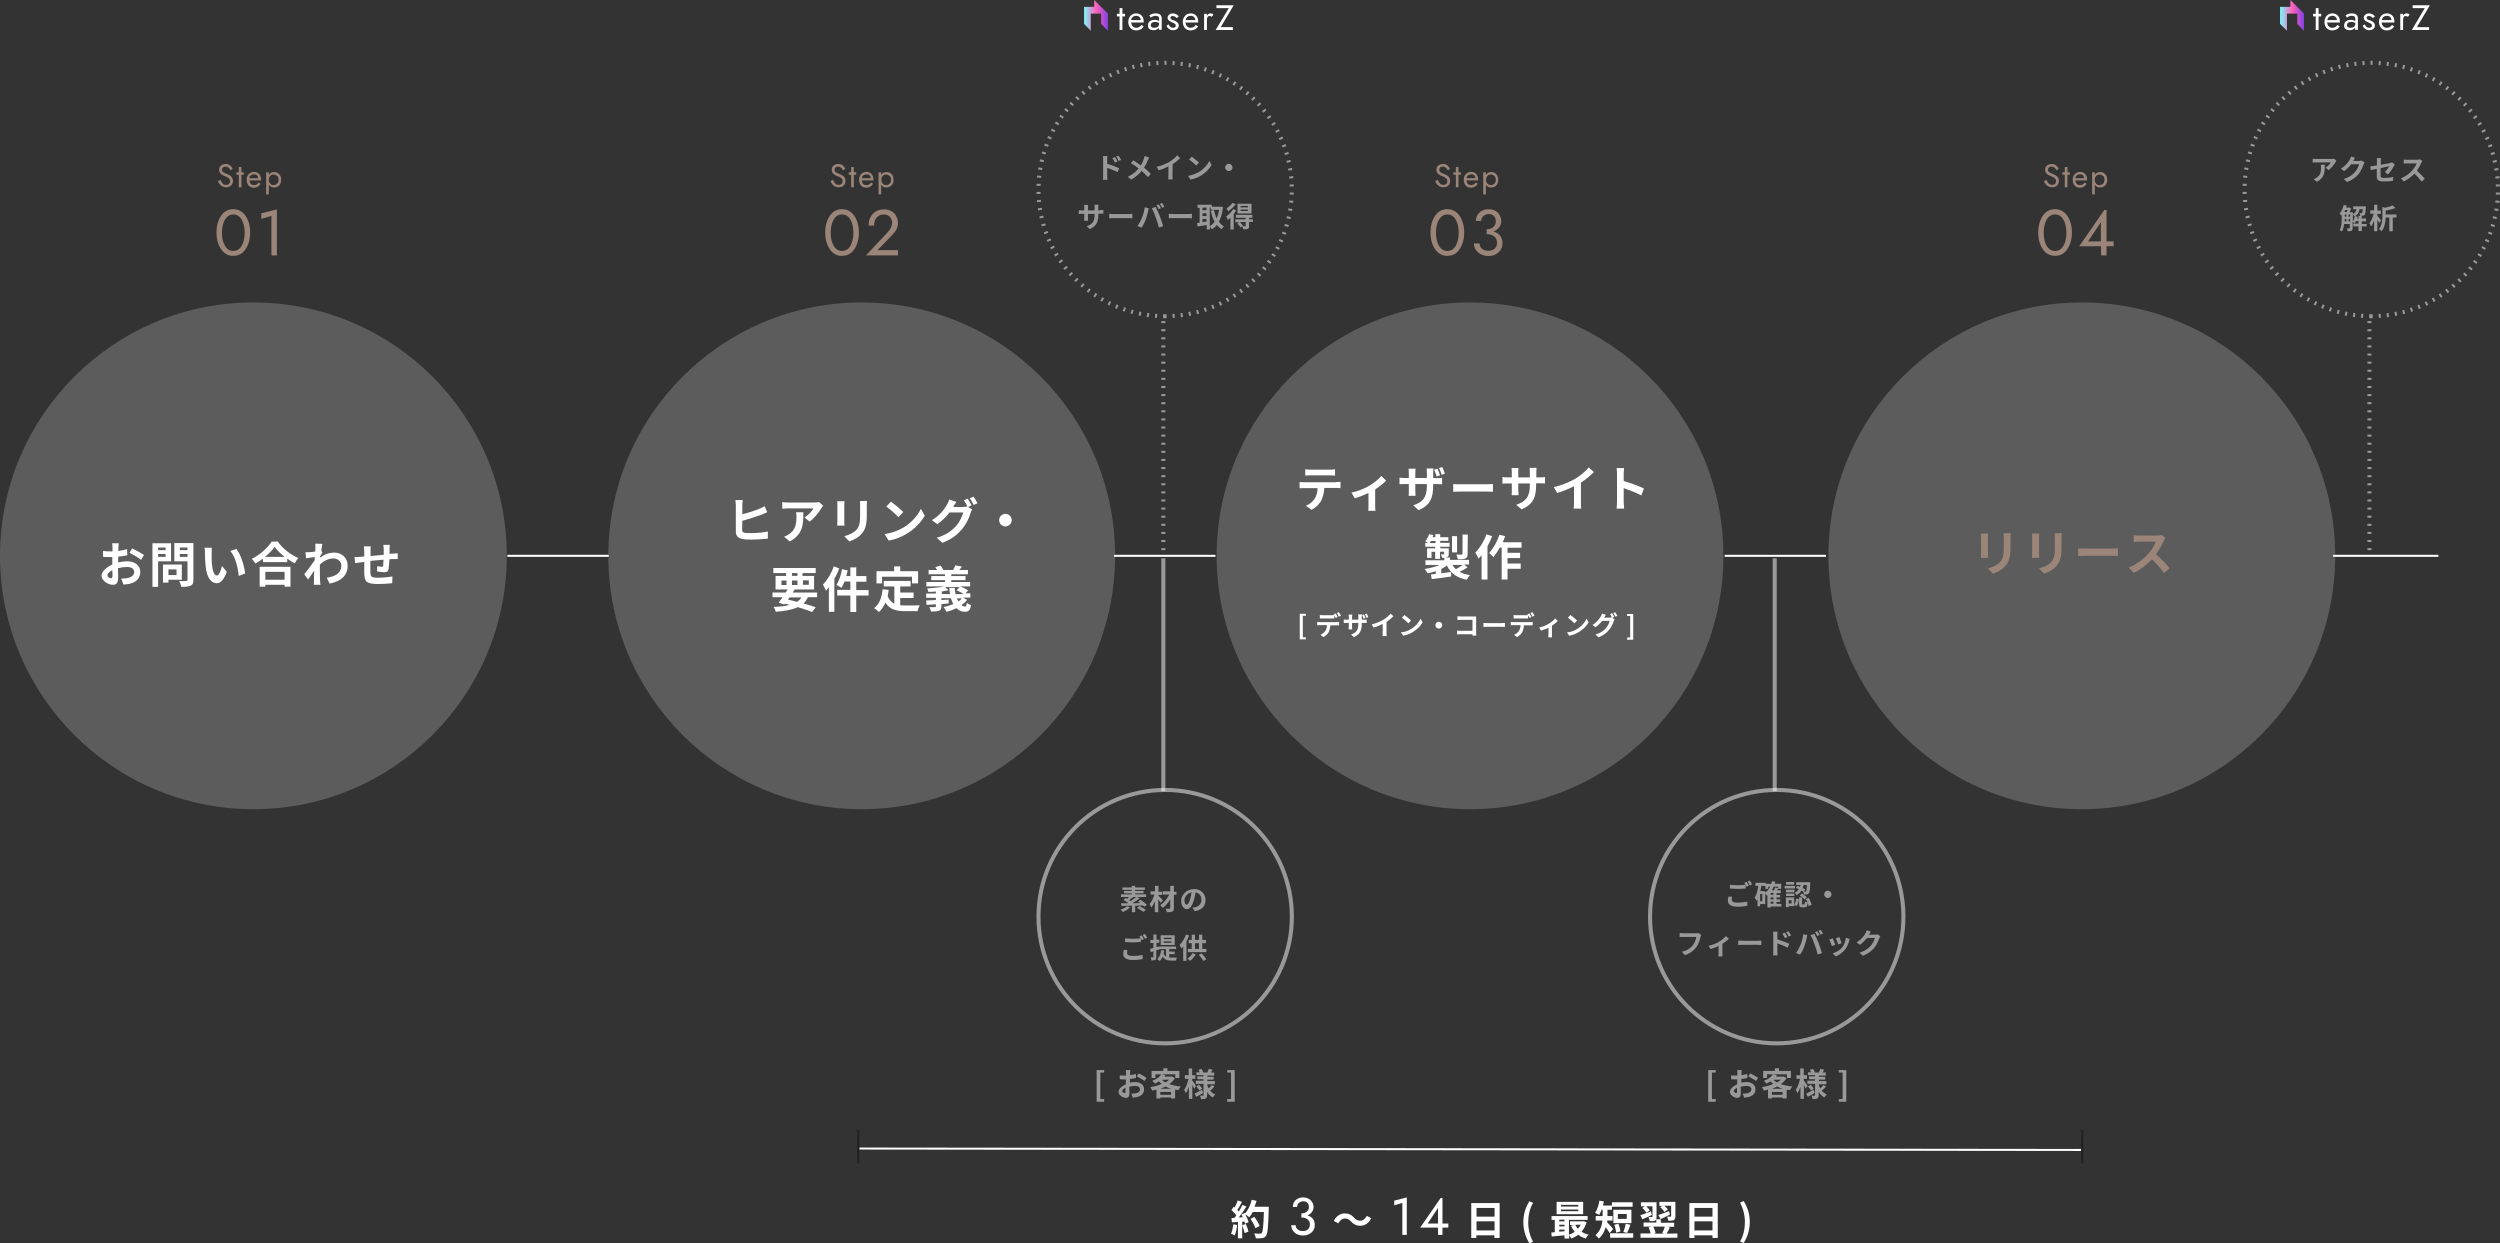 <?xml version="1.0" encoding="utf-8"?>
<!-- Generator: Adobe Illustrator 27.8.1, SVG Export Plug-In . SVG Version: 6.00 Build 0)  -->
<svg version="1.1" xmlns="http://www.w3.org/2000/svg" xmlns:xlink="http://www.w3.org/1999/xlink" x="0px" y="0px"
	 viewBox="0 0 1233.3 613.3" style="enable-background:new 0 0 1233.3 613.3;" xml:space="preserve">
<rect x="0" y="0" width="1233.3" height="613.3" fill="#333333" stroke="none"/>
<style type="text/css">
	.st0{display:none;}
	.st1{display:inline;}
	.st2{opacity:0.2;fill:#FFFFFF;}
	.st3{opacity:0.5;fill:none;stroke:#FFFFFF;stroke-width:2;stroke-miterlimit:10;stroke-dasharray:1,3;enable-background:new    ;}
	.st4{fill:#FFFFFF;}
	.st5{fill:#9B8579;}
	.st6{opacity:0.5;}
	.st7{fill:none;stroke:#FFFFFF;stroke-miterlimit:10;}
	.st8{opacity:0.5;fill:none;stroke:#FFFFFF;stroke-width:2;stroke-miterlimit:10;enable-background:new    ;}
	.st9{fill:url(#SVGID_1_);}
	.st10{fill:url(#SVGID_00000071550908944902608980000001396549976869712538_);}
	.st11{fill:none;stroke:#231F20;stroke-miterlimit:10;}
</style>
<g id="レイヤー_2" class="st0">
	<rect x="-149.5" y="-115.6" class="st1" width="1532" height="845"/>
</g>
<g id="レイヤー_1">
	<path class="st2" d="M125,399.2L125,399.2c-69,0-125-56-125-125l0,0c0-69,56-125,125-125l0,0c69,0,125,56,125,125l0,0
		C250,343.2,194,399.2,125,399.2z"/>
	<path class="st2" d="M425.1,399.2L425.1,399.2c-69,0-125-56-125-125l0,0c0-69,56-125,125-125l0,0c69,0,125,56,125,125l0,0
		C550.1,343.2,494.1,399.2,425.1,399.2z"/>
	<path class="st3" d="M574.8,156L574.8,156c-34.5,0-62.5-28-62.5-62.5l0,0c0-34.5,28-62.5,62.5-62.5l0,0c34.5,0,62.5,28,62.5,62.5
		l0,0C637.3,128,609.3,156,574.8,156z"/>
	<path class="st2" d="M725.2,399.2L725.2,399.2c-69,0-125-56-125-125l0,0c0-69,56-125,125-125l0,0c69,0,125,56,125,125l0,0
		C850.2,343.2,794.3,399.2,725.2,399.2z"/>
	<path class="st2" d="M1027,399.2L1027,399.2c-69,0-125-56-125-125l0,0c0-69,56-125,125-125l0,0c69,0,125,56,125,125l0,0
		C1152,343.2,1096,399.2,1027,399.2z"/>
	<g>
		<path class="st4" d="M659.1,237.8c0.5,0,1.5,0,2.2-0.1v3.1c-0.6,0-1.5-0.1-2.2-0.1h-5.8c-0.1,2.5-0.7,4.5-1.5,6.2
			s-2.7,3.5-4.8,4.6l-2.8-2c1.7-0.6,3.4-2,4.3-3.4c1-1.5,1.4-3.3,1.5-5.3h-6.6c-0.7,0-1.6,0-2.3,0.1v-3.1c0.7,0.1,1.6,0.1,2.3,0.1
			h15.7V237.8z M646.5,234.5c-0.8,0-1.8,0-2.6,0.1v-3.1c0.8,0.1,1.8,0.2,2.5,0.2h9.6c0.8,0,1.8,0,2.6-0.2v3.1
			c-0.8,0-1.8-0.1-2.6-0.1H646.5z"/>
		<path class="st4" d="M683.8,237.1c-1.1,1.2-3.2,2.9-5.4,4.3v8c0,0.8,0,2.1,0.2,2.6H675c0.1-0.5,0.1-1.8,0.1-2.6v-6.2
			c-2.1,1-4.8,2.1-6.8,2.6l-1.6-2.8c3.1-0.6,6.6-2.1,8.5-3.2c2.4-1.4,5-3.4,6.2-5L683.8,237.1z"/>
		<path class="st4" d="M708.8,235.9c1.3,0,2-0.1,2.6-0.2v3.2c-0.5,0-1.4-0.1-2.6-0.1H707v0.8c0,6-1.4,9.6-7.2,12.1l-2.6-2.4
			c4.6-1.6,6.7-3.7,6.7-9.6v-0.9h-5.7v3.3c0,1.1,0.1,2,0.1,2.5h-3.4c0.1-0.5,0.1-1.4,0.1-2.5v-3.3h-2c-1.2,0-2.1,0-2.6,0.1v-3.3
			c0.4,0.1,1.4,0.2,2.6,0.2h2v-2.4c0-0.9-0.1-1.7-0.1-2.2h3.4c0,0.5-0.1,1.2-0.1,2.2v2.4h5.7v-2.5c0-1-0.1-1.8-0.1-2.2h3.4
			c-0.1,0.5-0.2,1.2-0.2,2.2v2.5L708.8,235.9L708.8,235.9z M708.7,235c-0.3-1-0.8-2.3-1.2-3.3l1.6-0.5c0.5,1,1,2.4,1.3,3.3
			L708.7,235z M711.2,234.2c-0.3-1-0.8-2.3-1.3-3.3l1.6-0.5c0.5,1,1,2.4,1.3,3.3L711.2,234.2z"/>
		<path class="st4" d="M716.9,238.8c0.9,0.1,2.6,0.1,3.9,0.1h12.9c1.1,0,2.2-0.1,2.8-0.1v3.8c-0.6,0-1.8-0.1-2.8-0.1h-12.9
			c-1.4,0-3,0-3.9,0.1V238.8z"/>
		<path class="st4" d="M759.6,235.5c1.3,0,2,0,2.6-0.2v3.2c-0.5,0-1.4-0.1-2.6-0.1h-1.8v0.8c0,6-1.4,9.6-7.2,12.1L748,249
			c4.6-1.6,6.7-3.7,6.7-9.6v-0.9H749v3.3c0,1.1,0.1,2,0.1,2.5h-3.4c0.1-0.5,0.1-1.4,0.1-2.5v-3.3h-2c-1.2,0-2.1,0-2.6,0.1v-3.3
			c0.4,0.1,1.4,0.2,2.6,0.2h2v-2.4c0-0.9-0.1-1.7-0.1-2.2h3.4c-0.1,0.5-0.1,1.2-0.1,2.2v2.4h5.7V233c0-1-0.1-1.8-0.1-2.2h3.4
			c0,0.5-0.1,1.3-0.1,2.2v2.5H759.6z"/>
		<path class="st4" d="M779.9,247.8c0,1.1,0,2.5,0.2,3.1h-3.8c0.1-0.6,0.2-2.1,0.2-3.1v-7.9c-2.5,1.2-5.5,2.5-8.3,3.3l-1.7-2.9
			c4.2-0.9,8.2-2.7,10.9-4.3c2.4-1.5,4.9-3.6,6.3-5.4l2.6,2.3c-1.8,1.8-4,3.6-6.4,5.2V247.8z"/>
		<path class="st4" d="M809.7,244.4c-2.5-1.3-6.1-2.7-8.7-3.6v6.8c0,0.7,0.1,2.4,0.2,3.3h-3.7c0.1-0.9,0.2-2.4,0.2-3.3v-13.8
			c0-0.9-0.1-2.1-0.2-2.9h3.7c-0.1,0.8-0.2,1.9-0.2,2.9v3.5c3.2,0.9,7.8,2.6,10,3.7L809.7,244.4z"/>
		<path class="st4" d="M724,279.9c-1.2,0.8-2.7,1.6-4,2.2c1.4,0.8,3.2,1.3,5.2,1.6c-0.6,0.6-1.2,1.6-1.6,2.3c-5-1-8-3.2-9.8-7
			c-0.8,0.6-1.8,1.2-2.8,1.7v2.1c1.6-0.2,3.2-0.4,4.8-0.6l0.1,2.2c-3.4,0.5-7,1-9.6,1.3l-0.4-2.3c0.7-0.1,1.5-0.2,2.4-0.3v-1.3
			c-1.3,0.4-2.6,0.8-4,1c-0.3-0.6-1-1.5-1.5-2.1c2.6-0.4,5.4-1.1,7.4-2h-7v-2.3h9.3v-1.2c-0.3,0-0.6,0-1,0c-0.1-0.6-0.5-1.2-0.7-1.7
			c0.6,0,1.1,0,1.3,0s0.3-0.1,0.3-0.3v-1h-2v3.5H708v-3.5h-1.8v3H704v-4.7h4v-0.8h-4.9v-1.9h1.5c-0.5-0.3-1.1-0.6-1.5-0.8
			c0.8-0.9,1.5-2.2,1.9-3.5l2.1,0.5c-0.1,0.3-0.2,0.6-0.4,1h1.4v-1.5h2.4v1.5h4v1.8h-4v1h4.6v1.9h-4.6v0.8h4.2v2.7
			c0,0.9-0.2,1.3-0.8,1.6c-0.3,0.1-0.7,0.2-1.1,0.2h2.5v1.2h9.4v2.3h-2.4L724,279.9z M708.2,267.9v-1h-2.3c-0.2,0.3-0.4,0.7-0.6,1
			H708.2z M718.8,272.5h-2.5v-8h2.5V272.5z M716.5,278.7c0.5,0.8,1,1.5,1.7,2.1c1.1-0.6,2.4-1.4,3.4-2.1H716.5z M724,273.3
			c0,1.2-0.2,1.8-1.1,2.2c-0.8,0.4-2,0.4-3.7,0.4c-0.1-0.7-0.5-1.6-0.8-2.3c1.1,0,2.2,0,2.6,0c0.4,0,0.5-0.1,0.5-0.4v-9.5h2.6
			L724,273.3L724,273.3z"/>
		<path class="st4" d="M736.1,264.5c-0.6,1.7-1.4,3.4-2.3,5v16.4h-2.9v-12c-0.5,0.6-1,1.2-1.5,1.7c-0.3-0.7-1.1-2.3-1.6-3
			c2.2-2.2,4.3-5.6,5.5-9L736.1,264.5z M743.7,270.2v2.5h6.2v2.6h-6.2v2.7h6.5v2.6h-6.5v5.3h-2.9v-15.8h-0.9c-1,1.8-2.1,3.4-3.1,4.7
			c-0.5-0.5-1.6-1.5-2.2-2c2.1-2.2,4-5.6,5.1-9l2.8,0.7c-0.3,1-0.7,2-1.2,3h9.3v2.7L743.7,270.2L743.7,270.2z"/>
	</g>
	<g>
		<path class="st4" d="M366.1,261.4c0,1,0.5,1.3,1.5,1.5c0.7,0.1,1.7,0.1,2.8,0.1c2.5,0,6.4-0.3,8.4-0.8v3.5
			c-2.3,0.3-5.9,0.5-8.5,0.5c-1.6,0-3-0.1-4-0.3c-2.1-0.4-3.3-1.5-3.3-3.6v-13.1c0-0.5-0.1-1.8-0.2-2.5h3.6
			c-0.1,0.7-0.2,1.8-0.2,2.5v4.5c2.9-0.7,6.2-1.8,8.4-2.7c0.9-0.4,1.7-0.7,2.6-1.3l1.3,3c-0.9,0.4-2,0.8-2.8,1.2
			c-2.4,0.9-6.4,2.2-9.5,3L366.1,261.4L366.1,261.4z"/>
		<path class="st4" d="M406.1,249.5c-0.3,0.3-0.7,0.9-0.9,1.2c-1.1,1.9-3.4,4.9-5.8,6.6l-2.5-2c1.9-1.2,3.8-3.3,4.4-4.5h-12.5
			c-1,0-1.8,0.1-2.9,0.2v-3.3c0.9,0.1,1.9,0.2,2.9,0.2h12.9c0.7,0,2-0.1,2.4-0.2L406.1,249.5z M396.3,252.7c0,6-0.1,10.8-6.7,14.4
			l-2.8-2.3c0.8-0.3,1.6-0.7,2.5-1.3c3-2.1,3.6-4.7,3.6-8.6c0-0.7,0-1.4-0.2-2.2L396.3,252.7L396.3,252.7z"/>
		<path class="st4" d="M416.6,247.3c0,0.5-0.1,1.1-0.1,1.8v8.1c0,0.6,0,1.5,0.1,2.1H413c0-0.5,0.1-1.4,0.1-2.1v-8.1
			c0-0.5,0-1.3-0.1-1.8H416.6z M427.7,247.1c0,0.7-0.1,1.4-0.1,2.4v4.8c0,5.2-1,7.4-2.8,9.3c-1.6,1.8-4.1,2.9-5.8,3.5l-2.5-2.6
			c2.4-0.6,4.4-1.5,5.9-3c1.6-1.8,1.9-3.6,1.9-7.3v-4.6c0-1,0-1.7-0.1-2.4L427.7,247.1L427.7,247.1z"/>
		<path class="st4" d="M445.6,260.3c4.1-2.4,7.2-6.1,8.7-9.3l1.9,3.4c-1.8,3.2-5,6.6-8.9,8.9c-2.4,1.5-5.5,2.8-8.9,3.4l-2-3.2
			C440.1,262.9,443.2,261.7,445.6,260.3z M445.6,252.6l-2.4,2.5c-1.2-1.3-4.2-4-6-5.2l2.3-2.4C441.1,248.6,444.2,251.1,445.6,252.6z
			"/>
		<path class="st4" d="M477.6,250.1l2,1.2c-0.3,0.5-0.6,1.1-0.8,1.7c-0.6,2.2-2,5.4-4.2,8c-2.3,2.8-5.2,5-9.7,6.8l-2.8-2.5
			c4.9-1.5,7.6-3.6,9.7-6c1.6-1.8,3-4.8,3.4-6.5h-6.8c-1.6,2.1-3.7,4.2-6,5.8l-2.7-2c4.2-2.5,6.3-5.6,7.5-7.7
			c0.4-0.6,0.9-1.7,1.1-2.5l3.5,1.2c-0.6,0.8-1.2,1.9-1.5,2.4l-0.1,0.1h4.8c0.7,0,1.6-0.1,2.1-0.3l0.2,0.1c-0.5-1-1.2-2.2-1.8-3.1
			l1.9-0.8c0.6,0.9,1.4,2.4,1.9,3.3L477.6,250.1z M480.3,245c0.6,0.9,1.5,2.4,1.9,3.3l-1.9,0.8c-0.5-1-1.2-2.4-1.9-3.3L480.3,245z"
			/>
		<path class="st4" d="M496,253.5c1.7,0,3.1,1.4,3.1,3.1s-1.4,3.1-3.1,3.1s-3.1-1.4-3.1-3.1S494.3,253.5,496,253.5z"/>
		<path class="st4" d="M398.6,294.6c-0.6,1.2-1.3,2.2-2.2,3.1c2.3,0.6,4.4,1.3,6,1.9l-1.8,2.3c-1.8-0.7-4.2-1.6-7-2.4
			c-2.7,1.3-6.2,1.9-10.9,2.3c-0.2-0.8-0.6-1.8-1.1-2.4c3.2-0.1,5.8-0.4,7.9-1c-0.8-0.2-1.5-0.4-2.3-0.6l-0.3,0.4l-2.8-0.9
			c0.6-0.8,1.3-1.7,2-2.7h-5v-2.3h6.5c0.3-0.5,0.6-1,1-1.5h-6v-6.7h5.2v-1.4h-6.3v-2.5h20.9v2.5h-6.5v1.4h5.7v6.7H392
			c-0.3,0.5-0.6,1-1,1.5h12.1v2.3L398.6,294.6L398.6,294.6z M385.5,288.6h2.5v-2.2h-2.5V288.6z M388.7,295.8c1.5,0.3,3,0.7,4.5,1.1
			c0.9-0.6,1.6-1.3,2.2-2.2h-5.9L388.7,295.8z M390.7,284.1h2.7v-1.4h-2.7V284.1z M393.4,288.6v-2.2h-2.7v2.2H393.4z M396.1,286.3
			v2.2h2.9v-2.2H396.1z"/>
		<path class="st4" d="M414,280.4c-0.6,1.7-1.4,3.5-2.4,5.1v16.3h-2.7v-12.1c-0.5,0.6-1,1.2-1.4,1.7c-0.3-0.7-1.1-2.3-1.5-3
			c2.1-2.2,4.2-5.6,5.3-9L414,280.4z M428.5,293.8h-6.1v8.1h-2.9v-8.1H413V291h6.5v-4.1h-2.9c-0.4,1.2-1,2.3-1.5,3.1
			c-0.5-0.4-1.8-1.1-2.5-1.4c1.3-1.9,2.3-4.9,2.8-7.8l2.8,0.6c-0.2,0.9-0.4,1.8-0.7,2.8h2v-4.3h2.9v4.3h5v2.8h-5v4.1h6.1
			L428.5,293.8L428.5,293.8z"/>
		<path class="st4" d="M444.1,298.6c0.9,0.1,1.8,0.1,2.7,0.1c1.3,0,5.3,0,6.9-0.1c-0.4,0.7-0.9,2.1-1,2.9h-6c-4.4,0-7.7-0.7-9.9-4.2
			c-0.8,1.8-1.8,3.4-3.2,4.6c-0.5-0.5-1.7-1.5-2.4-1.9c2.6-1.9,3.8-5.2,4.2-9.3l3,0.3c-0.1,1.1-0.3,2.1-0.5,3
			c0.7,1.9,1.8,3.1,3.3,3.8v-8.5H436v-2.7h13.2v2.7h-5.1v3h6.6v2.7h-6.6V298.6z M435.2,287.8h-2.8v-6h8.7v-2.4h3v2.4h8.8v6h-3v-3.3
			h-14.8L435.2,287.8L435.2,287.8z"/>
		<path class="st4" d="M477.1,295.9c-0.7,1-1.7,1.8-2.8,2.6c0.6,0.5,1.2,0.7,1.8,0.7c0.6,0,0.7-0.4,0.8-1.8c0.6,0.5,1.4,0.9,2.1,1.1
			c-0.4,2.7-1.2,3.3-3.1,3.3c-1.6,0-3-0.7-4.1-1.8c-1.5,0.8-3.2,1.4-4.9,1.8c-0.3-0.6-0.9-1.7-1.4-2.3c1.7-0.4,3.3-0.9,4.8-1.5
			c-0.5-0.8-0.9-1.8-1.2-2.9h-4.7v0.9l3.6-0.2v1.9l-3.6,0.3v1.2c0,1.3-0.3,1.8-1.2,2.1c-0.9,0.3-2.2,0.4-3.9,0.4
			c-0.1-0.7-0.5-1.6-0.8-2.2c1,0.1,2.4,0,2.7,0c0.4,0,0.5-0.1,0.5-0.4v-1c-1.7,0.1-3.3,0.2-4.6,0.3l-0.2-2.2c1.3,0,3-0.1,4.8-0.2
			v-1.1h-4.8v-2.1h4.8v-1c-1.3,0.1-2.6,0.2-3.7,0.2c-0.1-0.5-0.4-1.2-0.6-1.7c2.9-0.2,6.3-0.5,8.4-1H457v-2.2h9.2v-0.9h-6.8v-2h6.8
			v-0.9h-8.1v-2.1h4.2c-0.3-0.5-0.6-1-0.9-1.4l2.5-0.8c0.6,0.6,1.2,1.6,1.5,2.2h4.8c0.4-0.7,0.8-1.6,1.1-2.3l3.2,0.6
			c-0.4,0.6-0.9,1.2-1.2,1.7h4.2v2.1h-8.2v0.9h7v2h-7v0.9h9.3v2.2h-4.8c1.3,0.5,2.9,1.3,3.8,2l-1.3,1.4h2.4v2.1H475L477.1,295.9z
			 M468.7,293.1c-0.2-1-0.3-2-0.4-3.1h2.7c0,1.1,0.2,2.1,0.4,3.1h4c-0.9-0.7-2.3-1.4-3.5-1.9l1.5-1.6h-7.1l1.6,1.6
			c-1,0.2-2.1,0.4-3.3,0.6v1.2L468.7,293.1L468.7,293.1z M472.1,295.2c0.2,0.6,0.5,1.1,0.7,1.5c0.7-0.5,1.3-1,1.8-1.5H472.1z"/>
	</g>
	<g>
		<path class="st4" d="M58.1,277.5c1.6-0.4,3.2-0.6,4.6-0.6c3.6,0,6.5,1.9,6.5,5.2c0,2.8-1.5,4.9-5.2,5.9c-1.1,0.2-2.2,0.3-3.1,0.4
			l-1.1-3c1.1,0,2.1,0,2.9-0.2c1.9-0.3,3.5-1.3,3.5-3c0-1.6-1.4-2.5-3.5-2.5c-1.5,0-3,0.2-4.5,0.6c0,1.9,0.1,3.7,0.1,4.5
			c0,3-1.1,3.7-2.6,3.7c-2.3,0-5.6-2-5.6-4.5c0-2.1,2.4-4.2,5.3-5.5c0-0.6,0-1.1,0-1.7v-2c-0.5,0-0.9,0-1.3,0c-1.1,0-2.3,0-3.3-0.1
			v-2.9c1.4,0.2,2.4,0.2,3.3,0.2c0.4,0,0.9,0,1.4,0c0-0.8,0-1.5,0-1.9c0-0.5-0.1-1.7-0.2-2.1h3.3c0,0.4-0.1,1.5-0.2,2.1
			c0,0.5,0,1.1-0.1,1.7c1.6-0.2,3.1-0.5,4.4-0.9l0.1,3c-1.3,0.3-3,0.6-4.5,0.7c0,0.7,0,1.4,0,2.1v0.8H58.1z M55.5,284.2
			c0-0.6,0-1.7-0.1-2.9c-1.5,0.7-2.4,1.7-2.4,2.6c0,0.7,1.1,1.4,1.7,1.4C55.1,285.2,55.5,285,55.5,284.2z M65.2,270.5
			c1.8,0.9,4.6,2.4,5.8,3.3l-1.4,2.4c-1.1-1-4.2-2.7-5.7-3.5L65.2,270.5z"/>
		<path class="st4" d="M78,276.9v12.6h-2.8V268h9.2v8.9H78z M78,270.1v1.3h3.7v-1.3H78z M81.7,274.7v-1.4H78v1.4H81.7z M83.1,286.1
			v1.3h-2.7v-8.9h9.3v7.5h-6.6V286.1z M83.1,280.9v2.8h4v-2.8H83.1z M95.4,286c0,1.6-0.3,2.4-1.3,2.9s-2.5,0.6-4.7,0.6
			c-0.1-0.8-0.6-2.2-1-2.9c1.4,0.1,3,0.1,3.5,0c0.5,0,0.6-0.1,0.6-0.6v-9.1H86v-9h9.4V286z M88.7,270.1v1.3h3.8v-1.3H88.7z
			 M92.5,274.7v-1.4h-3.8v1.4H92.5z"/>
		<path class="st4" d="M104.4,273.1c0,1.5,0,3.3,0.1,5c0.3,3.4,1.1,5.8,2.5,5.8c1.1,0,2.1-2.8,2.5-4.7l2.4,2.9
			c-1.6,4.1-3.1,5.6-5,5.6c-2.6,0-4.9-2.4-5.5-8.7c-0.2-2.2-0.3-4.9-0.3-6.4c0-0.7,0-1.7-0.2-2.4h3.6
			C104.5,271.1,104.4,272.5,104.4,273.1z M120.9,282.9l-3.1,1.2c-0.4-3.8-1.6-9.4-4.2-12.3l3-1C118.8,273.5,120.6,279.3,120.9,282.9
			z"/>
		<path class="st4" d="M136.9,267c2.6,3.7,6.5,6.7,10.3,8.3c-0.7,0.7-1.3,1.7-1.8,2.6c-1.2-0.6-2.5-1.4-3.7-2.3v1.7h-12v-1.7
			c-1.2,0.9-2.4,1.7-3.7,2.4c-0.4-0.7-1.2-1.7-1.8-2.3c4.1-2,8-5.6,9.8-8.5h2.9V267z M128.1,279.6h15.2v9.8h-2.9v-0.9h-9.5v0.9h-2.8
			V279.6z M140.4,274.7c-2-1.6-3.8-3.3-4.9-4.9c-1.1,1.6-2.8,3.3-4.8,4.9H140.4z M130.9,282.1v3.9h9.5v-3.9H130.9z"/>
		<path class="st4" d="M159.1,272.6c-0.3,0.4-0.8,1.2-1.2,1.8c0,0.2,0,0.5,0,0.7c2.4-1.8,4.8-2.5,7-2.5c3.7,0,6.6,2.6,6.6,6.4
			c0,4.8-3,7.7-8.9,8.9l-1.4-2.9c4.2-0.6,7.2-2.3,7.2-6c0-1.8-1.5-3.5-3.9-3.5c-2.5,0-4.8,1.2-6.7,3c0,0.7,0,1.3,0,2
			c0,1.9,0,3.9,0.1,6.2c0,0.4,0.1,1.3,0.2,1.8h-3.3c0-0.5,0.1-1.4,0.1-1.8c0-1.8,0-3.2,0.1-5.2c-1,1.5-2.2,3.2-3,4.4l-1.9-2.6
			c1.3-1.6,3.7-4.8,5.1-6.8l0.1-1.7c-1.2,0.1-3,0.4-4.3,0.6l-0.3-3c0.7,0,1.2,0,2.1,0c0.7,0,1.7-0.2,2.7-0.3c0-0.9,0.1-1.6,0.1-1.8
			c0-0.7,0-1.4-0.1-2.1l3.5,0.1c-0.1,0.7-0.3,1.9-0.5,3.4L159.1,272.6z"/>
		<path class="st4" d="M192.3,268.6c-0.1,0.4-0.1,1.4-0.1,2c0,0.9,0,1.8-0.1,2.6c0.6,0,1.2-0.1,1.8-0.1s1.6-0.1,2.3-0.2v2.9
			c-0.4,0-1.7,0-2.3,0c-0.5,0-1.1,0-1.8,0.1c-0.1,1.8-0.2,3.7-0.4,4.8c-0.2,1.2-0.8,1.6-2.1,1.6c-0.8,0-2.7-0.2-3.6-0.4l0.1-2.6
			c0.7,0.1,1.7,0.3,2.2,0.3s0.7-0.1,0.7-0.6c0.1-0.6,0.1-1.7,0.2-2.9c-2.1,0.2-4.4,0.4-6.5,0.6c0,2.2,0,4.4,0,5.4
			c0.1,2.3,0.3,2.9,3.8,2.9c2.3,0,5.3-0.3,7.1-0.6l-0.1,3.3c-1.6,0.2-4.5,0.4-6.8,0.4c-6.2,0-6.9-1.3-7-5.4c0-1,0-3.3,0-5.5
			l-1.6,0.2c-0.7,0.1-2.2,0.3-2.9,0.4l-0.3-3c0.7,0,1.8,0,3-0.1l1.8-0.2v-2.4c0-1-0.1-1.8-0.2-2.6h3.4c-0.1,0.8-0.1,1.5-0.1,2.5
			c0,0.6,0,1.3,0,2.3c2-0.2,4.3-0.4,6.5-0.6V271c0-0.6-0.1-1.7-0.2-2.2h3.2V268.6z"/>
	</g>
	<g>
		<path class="st5" d="M980.8,263.2c0,0.5-0.1,1.1-0.1,1.8v8.1c0,0.6,0,1.5,0.1,2.1h-3.6c0-0.5,0.1-1.4,0.1-2.1V265
			c0-0.5,0-1.3-0.1-1.8H980.8z M991.9,263c0,0.7-0.1,1.4-0.1,2.4v4.8c0,5.2-1,7.4-2.8,9.3c-1.6,1.8-4.1,2.9-5.8,3.5l-2.5-2.6
			c2.4-0.6,4.4-1.5,5.9-3c1.6-1.8,1.9-3.6,1.9-7.3v-4.6c0-1,0-1.7-0.1-2.4L991.9,263L991.9,263z"/>
		<path class="st5" d="M1006,263.2c0,0.5-0.1,1.1-0.1,1.8v8.1c0,0.6,0,1.5,0.1,2.1h-3.6c0-0.5,0.1-1.4,0.1-2.1V265
			c0-0.5,0-1.3-0.1-1.8H1006z M1017.1,263c0,0.7-0.1,1.4-0.1,2.4v4.8c0,5.2-1,7.4-2.8,9.3c-1.6,1.8-4.1,2.9-5.8,3.5l-2.5-2.6
			c2.4-0.6,4.4-1.5,5.9-3c1.6-1.8,1.9-3.6,1.9-7.3v-4.6c0-1,0-1.7-0.1-2.4L1017.1,263L1017.1,263z"/>
		<path class="st5" d="M1025.2,270.5c0.9,0.1,2.6,0.1,3.9,0.1h12.9c1.1,0,2.2-0.1,2.8-0.1v3.8c-0.6,0-1.8-0.1-2.8-0.1h-12.9
			c-1.4,0-3,0-3.9,0.1V270.5z"/>
		<path class="st5" d="M1068.2,265.3c-0.2,0.3-0.6,1-0.8,1.5c-0.8,1.9-2.2,4.4-3.8,6.6c2.4,2.1,5.3,5.1,6.7,6.9l-2.7,2.4
			c-1.6-2.2-3.8-4.6-6-6.8c-2.5,2.7-5.7,5.2-9,6.7l-2.5-2.6c3.9-1.5,7.6-4.4,9.8-6.9c1.6-1.8,3-4.2,3.6-5.9h-8.1
			c-1,0-2.3,0.1-2.8,0.2V264c0.6,0.1,2.1,0.2,2.8,0.2h8.4c1.1,0,2-0.1,2.5-0.3L1068.2,265.3z"/>
	</g>
	<g class="st6">
		<path class="st4" d="M546.2,80.8c1.9,0.6,4.6,1.6,5.9,2.2l-0.8,1.9c-1.5-0.8-3.6-1.6-5.1-2.1v4c0,0.4,0.1,1.4,0.1,1.9h-2.2
			c0.1-0.5,0.1-1.4,0.1-1.9v-8.1c0-0.5,0-1.2-0.1-1.7h2.2c-0.1,0.5-0.1,1.1-0.1,1.7L546.2,80.8L546.2,80.8z M550,80.2
			c-0.4-0.9-0.7-1.4-1.2-2.2l1.2-0.5c0.4,0.6,1,1.5,1.3,2.1L550,80.2z M551.9,79.4c-0.4-0.9-0.8-1.4-1.3-2.1l1.2-0.5
			c0.4,0.6,1,1.4,1.3,2.1L551.9,79.4z"/>
		<path class="st4" d="M566.9,77.7c-0.2,0.3-0.4,0.9-0.6,1.2c-0.4,1.1-1.1,2.5-1.9,3.8c1.2,1,2.4,2.1,3.3,3.1l-1.4,1.6
			c-1-1.1-2-2.1-3.1-3.1c-1.2,1.5-2.8,3-5.2,4.3l-1.6-1.4c2.3-1.1,4-2.5,5.3-4.1c-1-0.8-2.3-1.8-3.8-2.6l1.2-1.4
			c1.1,0.7,2.6,1.7,3.7,2.5c0.7-1.1,1.2-2.2,1.5-3.3c0.1-0.4,0.3-0.9,0.3-1.3L566.9,77.7z"/>
		<path class="st4" d="M578.4,86.7c0,0.6,0,1.5,0.1,1.8h-2.2c0.1-0.3,0.1-1.2,0.1-1.8v-4.6c-1.4,0.7-3.2,1.5-4.8,1.9l-1-1.7
			c2.5-0.5,4.8-1.6,6.4-2.5c1.4-0.9,2.9-2.1,3.7-3.2l1.5,1.4c-1.1,1.1-2.3,2.1-3.7,3L578.4,86.7L578.4,86.7z"/>
		<path class="st4" d="M591.5,84.8c2.4-1.4,4.2-3.6,5.1-5.4l1.1,2c-1.1,1.9-2.9,3.8-5.2,5.2c-1.4,0.9-3.2,1.6-5.2,2l-1.2-1.8
			C588.3,86.3,590.1,85.6,591.5,84.8z M591.5,80.2l-1.4,1.5c-0.7-0.8-2.5-2.3-3.5-3l1.3-1.4C588.8,77.9,590.6,79.4,591.5,80.2z"/>
		<path class="st4" d="M606.2,80.8c1,0,1.8,0.8,1.8,1.8s-0.8,1.8-1.8,1.8s-1.8-0.8-1.8-1.8S605.2,80.8,606.2,80.8z"/>
		<path class="st4" d="M542.8,103.6c0.7,0,1.2,0,1.5-0.1v1.9c-0.3,0-0.8,0-1.5,0h-1v0.5c0,3.5-0.8,5.6-4.2,7.1l-1.5-1.4
			c2.7-0.9,3.9-2.2,3.9-5.6v-0.5h-3.3v1.9c0,0.6,0,1.2,0.1,1.5h-2c0-0.3,0.1-0.8,0.1-1.5v-1.9h-1.2c-0.7,0-1.2,0-1.5,0.1v-1.9
			c0.3,0,0.8,0.1,1.5,0.1h1.2v-1.4c0-0.5-0.1-1-0.1-1.3h2c0,0.3-0.1,0.7-0.1,1.3v1.4h3.3v-1.5c0-0.6,0-1-0.1-1.3h2
			c0,0.3-0.1,0.7-0.1,1.3v1.5h1V103.6z"/>
		<path class="st4" d="M547.2,105.5c0.5,0,1.5,0.1,2.3,0.1h7.5c0.6,0,1.3-0.1,1.6-0.1v2.2c-0.3,0-1.1-0.1-1.6-0.1h-7.5
			c-0.8,0-1.7,0-2.3,0.1V105.5z"/>
		<path class="st4" d="M564.7,102.3l2,0.4c-0.1,0.4-0.3,1.1-0.3,1.4c-0.2,1-0.7,2.9-1.2,4.2c-0.5,1.4-1.3,3-2.1,4l-2-0.8
			c0.9-1.1,1.7-2.7,2.2-3.9C564,106,564.5,104,564.7,102.3z M568.2,102.7l1.9-0.6c0.6,1.1,1.5,3.2,2.1,4.6c0.5,1.3,1.2,3.5,1.6,4.9
			l-2.1,0.7c-0.4-1.7-0.9-3.4-1.5-4.9C569.7,105.8,568.8,103.7,568.2,102.7z M572.7,102.7l-1.1,0.5c-0.3-0.6-0.7-1.4-1.1-1.9
			l1.1-0.5C571.9,101.3,572.4,102.2,572.7,102.7z M574.4,102l-1.1,0.5c-0.3-0.6-0.7-1.4-1.1-1.9l1.1-0.5
			C573.6,100.7,574.1,101.5,574.4,102z"/>
		<path class="st4" d="M576.6,105.5c0.5,0,1.5,0.1,2.3,0.1h7.5c0.6,0,1.3-0.1,1.6-0.1v2.2c-0.3,0-1.1-0.1-1.6-0.1h-7.5
			c-0.8,0-1.7,0-2.3,0.1V105.5z"/>
		<path class="st4" d="M603.3,102.1c-0.3,3.1-1,5.5-2,7.3c0.7,0.9,1.5,1.7,2.5,2.3c-0.4,0.3-0.9,0.9-1.1,1.4c-1-0.6-1.7-1.3-2.4-2.1
			c-0.7,0.9-1.5,1.6-2.5,2.1c-0.2-0.4-0.6-0.9-0.9-1.2v1.3h-1.6V111c-1.6,0.3-3.2,0.5-4.5,0.7l-0.3-1.7c0.4,0,0.8-0.1,1.3-0.1v-7.4
			h-1V101h7v1h4.2h0.3L603.3,102.1z M593.2,102.4v1.3h2v-1.3H593.2z M593.2,106.6h2v-1.4h-2V106.6z M593.2,109.6
			c0.6-0.1,1.3-0.2,2-0.3V108h-2V109.6z M596.8,111.6c0.9-0.5,1.7-1.3,2.4-2.2c-0.9-1.6-1.5-3.4-1.9-5.5l1.6-0.3
			c0.3,1.5,0.7,2.9,1.3,4.1c0.5-1.2,1-2.6,1.2-4.2h-4.1v-1.1h-0.5V111.6z"/>
		<path class="st4" d="M609.8,103.8c-0.3,0.6-0.8,1.2-1.2,1.8v7.6H607v-5.8c-0.4,0.4-0.8,0.8-1.3,1.1c-0.1-0.4-0.5-1.3-0.8-1.7
			c1.2-0.9,2.6-2.2,3.4-3.6L609.8,103.8z M609.6,100.7c-0.9,1.3-2.4,2.7-3.7,3.5c-0.2-0.4-0.6-1.1-0.8-1.4c1.1-0.7,2.3-1.8,2.9-2.7
			L609.6,100.7z M618.1,109.5h-1.9v2c0,0.8-0.1,1.2-0.7,1.4c-0.5,0.2-1.2,0.2-2.2,0.2c-0.1-0.4-0.3-1.1-0.5-1.5c0.6,0,1.2,0,1.4,0
			s0.3-0.1,0.3-0.2v-1.9h-2.9c0.6,0.5,1.2,1.3,1.6,1.8l-1.2,0.9c-0.3-0.5-1-1.4-1.6-1.9l1-0.7h-2v-1.4h5.1v-0.8h-4.8V106h8.1v1.4
			h-1.6v0.8h1.9L618.1,109.5z M617.4,105.3h-6.9v-4.8h6.9V105.3z M615.7,101.6H612v0.7h3.6v-0.7H615.7z M615.7,103.4H612v0.7h3.6
			v-0.7H615.7z"/>
	</g>
	<g>
		<path class="st5" d="M108.7,88.7c0.4,0.8,0.8,1.4,1.2,1.9s1,0.6,1.7,0.6c0.6,0,1.1-0.2,1.4-0.5s0.5-0.8,0.5-1.3
			c0-0.3-0.1-0.6-0.2-0.9s-0.4-0.5-0.6-0.7c-0.3-0.2-0.6-0.3-0.8-0.5c-0.3-0.1-0.6-0.3-1-0.4c-1.9-0.7-2.8-1.7-2.8-3.2
			c0-0.8,0.3-1.5,0.9-2s1.4-0.8,2.3-0.8c0.8,0,1.6,0.2,2.2,0.7s1,1,1.3,1.7l-1.1,0.7c-0.3-0.6-0.6-1-1-1.3s-0.8-0.5-1.4-0.5
			s-1,0.1-1.3,0.4s-0.5,0.7-0.5,1.2s0.2,0.9,0.7,1.2c0.4,0.3,1.1,0.6,1.9,0.9c1.9,0.7,2.8,1.8,2.8,3.3c0,1-0.3,1.7-0.9,2.3
			c-0.6,0.6-1.4,0.9-2.5,0.9c-0.9,0-1.7-0.3-2.4-0.8c-0.7-0.6-1.2-1.3-1.6-2.2L108.7,88.7z"/>
		<path class="st5" d="M117.8,82.4h1.3V85h1.2v1.2h-1.2v6.2h-1.3v-6.2h-1.2V85h1.2V82.4z"/>
		<path class="st5" d="M121.7,88.7c0-1.1,0.3-2.1,1-2.8s1.6-1.1,2.6-1.1s1.9,0.3,2.5,1s1,1.6,1,2.8c0,0.2,0,0.3,0,0.4H123
			c0.1,0.7,0.3,1.3,0.7,1.7s1,0.6,1.6,0.6c1,0,1.8-0.4,2.3-1.3l1,0.7c-0.4,0.6-0.9,1.1-1.4,1.4s-1.2,0.5-2.1,0.5
			c-1,0-1.8-0.4-2.5-1.1C122,90.7,121.7,89.8,121.7,88.7z M127.4,87.9c-0.1-0.6-0.3-1.1-0.6-1.4c-0.4-0.4-0.8-0.5-1.5-0.5
			c-0.6,0-1.1,0.2-1.6,0.5s-0.7,0.8-0.7,1.4H127.4z"/>
		<path class="st5" d="M137.7,85.9c0.7,0.7,1,1.6,1,2.8c0,1.2-0.3,2.1-1,2.8c-0.7,0.7-1.6,1-2.6,1c-1.1,0-1.9-0.5-2.5-1.4v4.8h-1.3
			V85h1.3v1.3c0.6-0.9,1.4-1.4,2.5-1.4C136.1,84.8,137,85.2,137.7,85.9z M136.7,90.6c0.5-0.5,0.7-1.1,0.7-1.9s-0.2-1.5-0.7-1.9
			s-1.1-0.7-1.8-0.7c-0.6,0-1.2,0.2-1.6,0.7c-0.5,0.5-0.7,1.1-0.7,1.9s0.2,1.4,0.7,1.9s1,0.7,1.6,0.7
			C135.6,91.3,136.2,91.1,136.7,90.6z"/>
		<path class="st5" d="M109.1,123c-1.5-2.2-2.3-4.9-2.3-8.3s0.8-6.1,2.3-8.3c1.5-2.2,3.5-3.2,6-3.2s4.5,1.1,6,3.2
			c1.5,2.2,2.3,4.9,2.3,8.3s-0.8,6.1-2.3,8.3c-1.5,2.2-3.5,3.2-6,3.2C112.7,126.3,110.7,125.2,109.1,123z M111,108.3
			c-1,1.7-1.5,3.8-1.5,6.5s0.5,4.8,1.5,6.5s2.4,2.5,4.1,2.5s3.1-0.8,4.1-2.5s1.5-3.8,1.5-6.5s-0.5-4.8-1.5-6.5s-2.4-2.5-4.1-2.5
			S112.1,106.6,111,108.3z"/>
		<path class="st5" d="M128.9,108v-2.8l7.7-1.9V126h-2.7v-19.5L128.9,108z"/>
	</g>
	<g>
		<path class="st5" d="M410.9,88.7c0.4,0.8,0.8,1.4,1.2,1.9s1,0.6,1.7,0.6c0.6,0,1.1-0.2,1.4-0.5s0.5-0.8,0.5-1.3
			c0-0.3-0.1-0.6-0.2-0.9s-0.4-0.5-0.6-0.7c-0.3-0.2-0.6-0.3-0.8-0.5c-0.3-0.1-0.6-0.3-1-0.4c-1.9-0.7-2.8-1.7-2.8-3.2
			c0-0.8,0.3-1.5,0.9-2s1.4-0.8,2.3-0.8c0.8,0,1.6,0.2,2.2,0.7s1,1,1.3,1.7l-1.1,0.7c-0.3-0.6-0.6-1-1-1.3s-0.8-0.5-1.4-0.5
			s-1,0.1-1.3,0.4s-0.5,0.7-0.5,1.2s0.2,0.9,0.7,1.2c0.4,0.3,1.1,0.6,1.9,0.9c1.9,0.7,2.8,1.8,2.8,3.3c0,1-0.3,1.7-0.9,2.3
			c-0.6,0.6-1.4,0.9-2.5,0.9c-0.9,0-1.7-0.3-2.4-0.8c-0.7-0.6-1.2-1.3-1.6-2.2L410.9,88.7z"/>
		<path class="st5" d="M419.9,82.4h1.3V85h1.2v1.2h-1.2v6.2h-1.3v-6.2h-1.2V85h1.2V82.4z"/>
		<path class="st5" d="M423.8,88.7c0-1.1,0.3-2.1,1-2.8s1.6-1.1,2.6-1.1s1.9,0.3,2.5,1s1,1.6,1,2.8c0,0.2,0,0.3,0,0.4h-5.8
			c0.1,0.7,0.3,1.3,0.7,1.7s1,0.6,1.6,0.6c1,0,1.8-0.4,2.3-1.3l1,0.7c-0.4,0.6-0.9,1.1-1.4,1.4s-1.2,0.5-2.1,0.5
			c-1,0-1.8-0.4-2.5-1.1C424.2,90.7,423.8,89.8,423.8,88.7z M429.6,87.9c-0.1-0.6-0.3-1.1-0.6-1.4c-0.4-0.4-0.8-0.5-1.5-0.5
			c-0.6,0-1.1,0.2-1.6,0.5s-0.7,0.8-0.7,1.4H429.6z"/>
		<path class="st5" d="M439.8,85.9c0.7,0.7,1,1.6,1,2.8c0,1.2-0.3,2.1-1,2.8c-0.7,0.7-1.6,1-2.6,1c-1.1,0-1.9-0.5-2.5-1.4v4.8h-1.3
			V85h1.3v1.3c0.6-0.9,1.4-1.4,2.5-1.4C438.3,84.8,439.1,85.2,439.8,85.9z M438.9,90.6c0.5-0.5,0.7-1.1,0.7-1.9s-0.2-1.5-0.7-1.9
			s-1.1-0.7-1.8-0.7c-0.6,0-1.2,0.2-1.6,0.7c-0.5,0.5-0.7,1.1-0.7,1.9s0.2,1.4,0.7,1.9s1,0.7,1.6,0.7
			C437.8,91.3,438.4,91.1,438.9,90.6z"/>
		<path class="st5" d="M409.4,123c-1.5-2.2-2.3-4.9-2.3-8.3s0.8-6.1,2.3-8.3c1.5-2.2,3.5-3.2,6-3.2s4.5,1.1,6,3.2
			c1.5,2.2,2.3,4.9,2.3,8.3s-0.8,6.1-2.3,8.3c-1.5,2.2-3.5,3.2-6,3.2C412.9,126.3,410.9,125.2,409.4,123z M411.3,108.3
			c-1,1.7-1.5,3.8-1.5,6.5s0.5,4.8,1.5,6.5s2.4,2.5,4.1,2.5s3.1-0.8,4.1-2.5s1.5-3.8,1.5-6.5s-0.5-4.8-1.5-6.5s-2.4-2.5-4.1-2.5
			C413.7,105.8,412.3,106.6,411.3,108.3z"/>
		<path class="st5" d="M427.2,126l10.6-11.3c1.6-1.7,2.3-3.3,2.3-4.9c0-1.1-0.4-2-1.1-2.8s-1.7-1.2-3-1.2c-1.5,0-2.6,0.5-3.5,1.5
			s-1.3,2.3-1.3,4h-2.7c0-2.4,0.7-4.4,2.1-5.8c1.4-1.5,3.2-2.2,5.5-2.2c1.2,0,2.2,0.2,3.1,0.6s1.6,1,2.2,1.6
			c0.5,0.7,0.9,1.4,1.2,2.2c0.3,0.8,0.4,1.5,0.4,2.3c0,2.1-1,4.1-3,6.1l-7.1,7.3H443v2.6C443,126,427.2,126,427.2,126z"/>
	</g>
	<g>
		<path class="st5" d="M709.2,88.7c0.4,0.8,0.8,1.4,1.2,1.9c0.5,0.4,1,0.6,1.7,0.6c0.6,0,1.1-0.2,1.4-0.5c0.3-0.3,0.5-0.8,0.5-1.3
			c0-0.3-0.1-0.6-0.2-0.9c-0.1-0.3-0.4-0.5-0.6-0.7c-0.3-0.2-0.6-0.3-0.8-0.5c-0.3-0.1-0.6-0.3-1-0.4c-1.9-0.7-2.8-1.7-2.8-3.2
			c0-0.8,0.3-1.5,0.9-2c0.6-0.5,1.4-0.8,2.3-0.8c0.8,0,1.6,0.2,2.2,0.7c0.6,0.5,1,1,1.3,1.7l-1.1,0.7c-0.3-0.6-0.6-1-1-1.3
			s-0.8-0.5-1.4-0.5c-0.6,0-1,0.1-1.3,0.4s-0.5,0.7-0.5,1.2s0.2,0.9,0.7,1.2c0.4,0.3,1.1,0.6,1.9,0.9c1.9,0.7,2.8,1.8,2.8,3.3
			c0,1-0.3,1.7-0.9,2.3c-0.6,0.6-1.4,0.9-2.5,0.9c-0.9,0-1.7-0.3-2.4-0.8c-0.7-0.6-1.2-1.3-1.6-2.2L709.2,88.7z"/>
		<path class="st5" d="M718.2,82.4h1.3V85h1.2v1.2h-1.2v6.2h-1.3v-6.2H717V85h1.2V82.4z"/>
		<path class="st5" d="M722.1,88.7c0-1.1,0.3-2.1,1-2.8s1.6-1.1,2.6-1.1s1.9,0.3,2.5,1s1,1.6,1,2.8c0,0.2,0,0.3,0,0.4h-5.8
			c0.1,0.7,0.3,1.3,0.7,1.7s1,0.6,1.6,0.6c1,0,1.8-0.4,2.3-1.3l1,0.7c-0.4,0.6-0.9,1.1-1.4,1.4s-1.2,0.5-2.1,0.5
			c-1,0-1.8-0.4-2.5-1.1C722.5,90.7,722.1,89.8,722.1,88.7z M727.9,87.9c-0.1-0.6-0.3-1.1-0.6-1.4c-0.4-0.4-0.8-0.5-1.5-0.5
			c-0.6,0-1.1,0.2-1.6,0.5c-0.4,0.4-0.7,0.8-0.7,1.4H727.9z"/>
		<path class="st5" d="M738.1,85.9c0.7,0.7,1,1.6,1,2.8c0,1.2-0.3,2.1-1,2.8c-0.7,0.7-1.6,1-2.6,1c-1.1,0-1.9-0.5-2.5-1.4v4.8h-1.3
			V85h1.3v1.3c0.6-0.9,1.4-1.4,2.5-1.4C736.6,84.8,737.4,85.2,738.1,85.9z M737.2,90.6c0.5-0.5,0.7-1.1,0.7-1.9s-0.2-1.5-0.7-1.9
			c-0.5-0.5-1.1-0.7-1.8-0.7c-0.6,0-1.2,0.2-1.6,0.7c-0.5,0.5-0.7,1.1-0.7,1.9s0.2,1.4,0.7,1.9s1,0.7,1.6,0.7
			C736.1,91.3,736.7,91.1,737.2,90.6z"/>
		<path class="st5" d="M708,123c-1.5-2.2-2.3-4.9-2.3-8.3s0.8-6.1,2.3-8.3c1.5-2.2,3.5-3.2,6-3.2s4.5,1.1,6,3.2
			c1.5,2.2,2.3,4.9,2.3,8.3s-0.8,6.1-2.3,8.3c-1.5,2.2-3.5,3.2-6,3.2C711.6,126.3,709.6,125.2,708,123z M709.9,108.3
			c-1,1.7-1.5,3.8-1.5,6.5s0.5,4.8,1.5,6.5s2.4,2.5,4.1,2.5c1.7,0,3.1-0.8,4.1-2.5s1.5-3.8,1.5-6.5s-0.5-4.8-1.5-6.5
			s-2.4-2.5-4.1-2.5C712.3,105.8,711,106.6,709.9,108.3z"/>
		<path class="st5" d="M734.3,126.3c-2.1,0-3.8-0.6-5.2-1.8c-1.3-1.2-2-2.7-2-4.4h2.8c0,1.1,0.4,1.9,1.2,2.6s1.9,1,3.2,1
			s2.3-0.4,3.1-1.1s1.1-1.7,1.1-2.9c0-1.3-0.5-2.3-1.4-3.1c-1-0.7-2.2-1.1-3.7-1.1v-2.4c1.4,0,2.5-0.4,3.3-1.1s1.2-1.7,1.2-2.8
			c0-1.1-0.3-2-0.9-2.6c-0.6-0.7-1.4-1-2.5-1c-1,0-1.9,0.3-2.7,1c-0.7,0.7-1.1,1.5-1.1,2.4h-2.6c0-1.7,0.6-3.1,1.8-4.2
			s2.7-1.6,4.5-1.6c1.9,0,3.4,0.6,4.5,1.7c1.1,1.2,1.7,2.6,1.7,4.2c0,1.1-0.3,2.1-1,3s-1.6,1.6-2.8,2.1c2.9,0.9,4.4,2.8,4.4,5.8
			c0,1.9-0.7,3.4-2,4.5C738,125.7,736.3,126.3,734.3,126.3z"/>
	</g>
	<g>
		<path class="st5" d="M1009.5,88.7c0.4,0.8,0.8,1.4,1.2,1.9c0.5,0.4,1,0.6,1.7,0.6c0.6,0,1.1-0.2,1.4-0.5c0.3-0.3,0.5-0.8,0.5-1.3
			c0-0.3-0.1-0.6-0.2-0.9c-0.1-0.3-0.4-0.5-0.6-0.7c-0.3-0.2-0.6-0.3-0.8-0.5c-0.2-0.1-0.6-0.3-1-0.4c-1.9-0.7-2.8-1.7-2.8-3.2
			c0-0.8,0.3-1.5,0.9-2s1.4-0.8,2.3-0.8c0.8,0,1.6,0.2,2.2,0.7c0.6,0.5,1,1,1.3,1.7l-1.1,0.7c-0.3-0.6-0.6-1-1-1.3s-0.8-0.5-1.4-0.5
			c-0.6,0-1,0.1-1.3,0.4s-0.5,0.7-0.5,1.2s0.2,0.9,0.7,1.2c0.4,0.3,1.1,0.6,1.9,0.9c1.9,0.7,2.8,1.8,2.8,3.3c0,1-0.3,1.7-0.9,2.3
			c-0.6,0.6-1.4,0.9-2.5,0.9c-0.9,0-1.7-0.3-2.4-0.8c-0.7-0.6-1.2-1.3-1.6-2.2L1009.5,88.7z"/>
		<path class="st5" d="M1018.6,82.4h1.3V85h1.2v1.2h-1.2v6.2h-1.3v-6.2h-1.2V85h1.2V82.4z"/>
		<path class="st5" d="M1022.5,88.7c0-1.1,0.3-2.1,1-2.8c0.7-0.7,1.6-1.1,2.6-1.1s1.9,0.3,2.5,1s1,1.6,1,2.8c0,0.2,0,0.3,0,0.4h-5.8
			c0.1,0.7,0.3,1.3,0.7,1.7s1,0.6,1.6,0.6c1,0,1.8-0.4,2.3-1.3l1,0.7c-0.4,0.6-0.9,1.1-1.4,1.4s-1.2,0.5-2.1,0.5
			c-1,0-1.8-0.4-2.5-1.1C1022.8,90.7,1022.5,89.8,1022.5,88.7z M1028.2,87.9c-0.1-0.6-0.3-1.1-0.6-1.4c-0.4-0.4-0.8-0.5-1.5-0.5
			c-0.6,0-1.1,0.2-1.6,0.5c-0.4,0.4-0.7,0.8-0.7,1.4H1028.2z"/>
		<path class="st5" d="M1038.5,85.9c0.7,0.7,1,1.6,1,2.8c0,1.2-0.3,2.1-1,2.8c-0.7,0.7-1.6,1-2.6,1c-1.1,0-1.9-0.5-2.5-1.4v4.8h-1.3
			V85h1.3v1.3c0.6-0.9,1.4-1.4,2.5-1.4C1036.9,84.8,1037.8,85.2,1038.5,85.9z M1037.5,90.6c0.5-0.5,0.7-1.1,0.7-1.9
			s-0.2-1.5-0.7-1.9s-1.1-0.7-1.8-0.7c-0.6,0-1.2,0.2-1.6,0.7c-0.5,0.5-0.7,1.1-0.7,1.9s0.2,1.4,0.7,1.9s1,0.7,1.6,0.7
			C1036.4,91.3,1037,91.1,1037.5,90.6z"/>
		<path class="st5" d="M1007.8,123c-1.5-2.2-2.3-4.9-2.3-8.3s0.8-6.1,2.3-8.3c1.5-2.2,3.5-3.2,6-3.2s4.5,1.1,6,3.2
			c1.5,2.2,2.3,4.9,2.3,8.3s-0.8,6.1-2.3,8.3c-1.5,2.2-3.5,3.2-6,3.2S1009.3,125.2,1007.8,123z M1009.7,108.3
			c-1,1.7-1.5,3.8-1.5,6.5s0.5,4.8,1.5,6.5s2.4,2.5,4.1,2.5s3.1-0.8,4.1-2.5s1.5-3.8,1.5-6.5s-0.5-4.8-1.5-6.5s-2.4-2.5-4.1-2.5
			S1010.7,106.6,1009.7,108.3z"/>
		<path class="st5" d="M1039.2,121.5v4.5h-2.7v-4.5h-10.8l12.4-17.9h1.1v15.5h3.5v2.4H1039.2z M1036.4,119.1v-9.5l-6.3,9.5H1036.4z"
			/>
	</g>
	<line class="st7" x1="250.3" y1="274.2" x2="300.3" y2="274.2"/>
	<line class="st7" x1="549.6" y1="274.2" x2="599.6" y2="274.2"/>
	<line class="st7" x1="850.8" y1="274.2" x2="900.8" y2="274.2"/>
	<line class="st7" x1="1151" y1="274.2" x2="1202.9" y2="274.2"/>
	<line class="st3" x1="573.9" y1="158.4" x2="573.9" y2="273.4"/>
	<path class="st8" d="M574.8,514.7L574.8,514.7c-34.5,0-62.5-28-62.5-62.5l0,0c0-34.5,28-62.5,62.5-62.5l0,0
		c34.5,0,62.5,28,62.5,62.5l0,0C637.3,486.7,609.3,514.7,574.8,514.7z"/>
	<g class="st6">
		<path class="st4" d="M557.5,447.6c-0.9,0.9-2.3,1.8-3.5,2.3c-0.3-0.3-0.9-0.9-1.2-1.1c1.2-0.4,2.5-1.1,3.2-1.7L557.5,447.6z
			 M564.5,447.3c-0.2-0.2-0.4-0.4-0.6-0.6c-1.3,0-2.6,0.1-3.9,0.1v3.2h-1.6v-3.2c-2,0-3.8,0.1-5.2,0.1l-0.1-1.3c0.9,0,1.9,0,3,0
			c0.1-0.1,0.3-0.2,0.4-0.2c-0.7-0.5-1.6-1.1-2.3-1.5l1.1-0.9c0.2,0.1,0.5,0.2,0.7,0.4c0.3-0.3,0.7-0.6,1-0.9h-4v-1.3h5.3v-0.5h-3.8
			v-1.2h3.8V439h-4.6v-1.2h4.6V437h1.7v0.8h4.8v1.2H560v0.5h4.1v1.2H560v0.5h5.4v1.3h-4.5l1.3,0.7c-1.1,0.8-2.4,1.7-3.6,2.4l3.9-0.1
			c-0.4-0.3-0.7-0.5-1.1-0.8l1.2-0.8c1.1,0.7,2.5,1.7,3.2,2.5L564.5,447.3z M559.1,442.5c-0.7,0.6-1.4,1.1-2.1,1.5
			c0.3,0.2,0.5,0.3,0.8,0.5c1-0.7,2-1.4,2.8-2H559.1z M562.1,447c1,0.5,2.5,1.3,3.2,1.9l-1.3,0.9c-0.7-0.5-2.1-1.4-3.1-1.9
			L562.1,447z"/>
		<path class="st4" d="M572.6,445.4c-0.3-0.4-0.7-1.1-1.2-1.7v6.3h-1.7v-5.4c-0.5,1.2-1.1,2.4-1.7,3.1c-0.2-0.5-0.6-1.2-0.9-1.7
			c1-1.1,1.9-3,2.4-4.7h-1.9v-1.6h2.2V437h1.7v2.9h1.8v1.6h-1.8v0.4c0.6,0.5,1.8,1.8,2.2,2.2L572.6,445.4z M580.4,441.4h-1.3v6.6
			c0,1-0.2,1.4-0.8,1.7c-0.6,0.3-1.5,0.3-2.7,0.3c-0.1-0.5-0.3-1.2-0.6-1.7c0.8,0,1.6,0,1.9,0c0.3,0,0.4-0.1,0.4-0.3v-4.3
			c-1,1.7-2.4,3.2-3.7,4.2c-0.3-0.4-0.8-1-1.2-1.4c1.7-1.1,3.4-3.1,4.4-5.2h-3.2v-1.6h3.7V437h1.8v2.9h1.3L580.4,441.4L580.4,441.4z
			"/>
		<path class="st4" d="M588.2,447.8c0.5-0.1,0.9-0.1,1.3-0.2c1.8-0.4,3.2-1.7,3.2-3.7c0-1.9-1-3.3-2.9-3.7c-0.2,1.2-0.4,2.5-0.8,3.8
			c-0.8,2.8-2,4.5-3.5,4.5s-2.8-1.7-2.8-4c0-3.2,2.8-5.9,6.4-5.9c3.4,0,5.6,2.4,5.6,5.4c0,2.9-1.8,5-5.3,5.5L588.2,447.8z
			 M587.1,443.6c0.3-1,0.6-2.2,0.7-3.4c-2.3,0.5-3.5,2.5-3.5,4c0,1.4,0.6,2.1,1.1,2.1C586,446.3,586.6,445.4,587.1,443.6z"/>
		<path class="st4" d="M556.2,468.7c-0.1,0.5-0.2,0.9-0.2,1.4c0,0.9,0.8,1.5,2.8,1.5c1.9,0,3.6-0.2,4.9-0.5v2
			c-1.2,0.3-2.9,0.5-4.8,0.5c-3.2,0-4.8-1.1-4.8-3c0-0.8,0.2-1.5,0.3-2L556.2,468.7z M563.2,461.4c0.4,0.5,0.9,1.4,1.1,1.9l-1.1,0.5
			c-0.1-0.2-0.3-0.5-0.4-0.8v1.7c-1,0.1-2.7,0.2-4,0.2c-1.5,0-2.7-0.1-3.8-0.2v-1.8c1,0.1,2.3,0.2,3.8,0.2c1.3,0,2.9-0.1,3.9-0.2
			c-0.2-0.4-0.4-0.7-0.6-1L563.2,461.4z M564.8,460.7c0.4,0.5,0.9,1.4,1.1,1.9l-1.1,0.5c-0.3-0.6-0.7-1.4-1.1-1.9L564.8,460.7z"/>
		<path class="st4" d="M570.4,468.8v3.3c0,0.8-0.1,1.2-0.5,1.4c-0.4,0.3-1,0.3-1.9,0.3c0-0.4-0.2-1.1-0.4-1.5c0.5,0,1,0,1.2,0
			s0.2-0.1,0.2-0.2v-2.8c-0.5,0.1-0.9,0.3-1.3,0.4l-0.4-1.6c0.5-0.1,1-0.3,1.7-0.4v-2.5h-1.5v-1.5h1.5V461h1.5v2.6h1.4v1.5h-1.4v2.1
			l1.3-0.3l0.2,1.5L570.4,468.8z M576.8,472.4c0.3,0,0.6,0,1,0c0.5,0,2.2,0,2.8,0c-0.2,0.3-0.4,1-0.4,1.5h-2.4c-1.8,0-3.2-0.3-4.2-2
			c-0.4,0.9-0.9,1.6-1.5,2.2c-0.3-0.3-0.9-0.8-1.2-1c1.2-0.9,1.7-2.5,1.9-4.4l1.5,0.2c-0.1,0.5-0.2,1-0.3,1.4
			c0.3,0.8,0.7,1.3,1.2,1.6v-3.7h-3.3v-1.3h8.3v1.3h-3.4v1.2h2.7v1.3h-2.7L576.8,472.4L576.8,472.4z M579.5,466.2h-6.9v-4.8h6.9
			V466.2z M577.9,462.6h-3.8v0.7h3.8V462.6z M577.9,464.4h-3.8v0.7h3.8V464.4z"/>
		<path class="st4" d="M586.6,461.5c-0.4,1-0.8,2-1.3,2.9v9.6h-1.6v-7.1c-0.3,0.4-0.6,0.7-0.9,1c-0.2-0.4-0.6-1.3-0.9-1.7
			c1.3-1.3,2.5-3.2,3.2-5.2L586.6,461.5z M589.9,470.8c-0.7,1.2-1.8,2.5-2.8,3.2c-0.3-0.3-0.9-0.8-1.3-1.1c1-0.7,2-1.7,2.5-2.7
			L589.9,470.8z M595.1,468.1v1.6H586v-1.6h1.9v-2.8h-1.5v-1.6h1.5v-2.6h1.6v2.6h2v-2.6h1.6v2.6h1.8v1.6h-1.8v2.8H595.1z
			 M589.5,468.1h2v-2.8h-2V468.1z M592.7,470.3c0.9,0.9,1.9,2.1,2.4,2.9l-1.4,0.9c-0.4-0.8-1.4-2.1-2.3-3L592.7,470.3z"/>
	</g>
	<line class="st8" x1="573.9" y1="275.4" x2="573.9" y2="390.3"/>
	<path class="st3" d="M1169.8,156L1169.8,156c-34.5,0-62.5-28-62.5-62.5l0,0c0-34.5,28-62.5,62.5-62.5l0,0c34.5,0,62.5,28,62.5,62.5
		l0,0C1232.3,128,1204.3,156,1169.8,156z"/>
	<g class="st6">
		<path class="st4" d="M1152.6,79.4c-0.2,0.2-0.4,0.5-0.5,0.7c-0.7,1.1-2,2.9-3.4,3.8l-1.4-1.2c1.1-0.7,2.2-1.9,2.6-2.6h-7.3
			c-0.6,0-1.1,0-1.7,0.1v-1.9c0.5,0.1,1.1,0.1,1.7,0.1h7.5c0.4,0,1.2,0,1.4-0.1L1152.6,79.4z M1146.9,81.3c0,3.5-0.1,6.3-3.9,8.4
			l-1.6-1.3c0.4-0.2,1-0.4,1.5-0.8c1.8-1.2,2.1-2.7,2.1-5c0-0.4,0-0.8-0.1-1.3C1144.9,81.3,1146.9,81.3,1146.9,81.3z"/>
		<path class="st4" d="M1166.5,80.1c-0.2,0.3-0.4,0.7-0.5,1c-0.4,1.2-1.2,3.1-2.4,4.7c-1.3,1.6-3,2.9-5.7,4l-1.7-1.5
			c2.9-0.9,4.4-2.1,5.6-3.5c1-1.1,1.8-2.8,2-3.8h-3.9c-0.9,1.2-2.2,2.5-3.5,3.4l-1.6-1.2c2.5-1.5,3.7-3.3,4.4-4.5
			c0.2-0.4,0.5-1,0.6-1.5l2,0.7c-0.3,0.5-0.7,1.1-0.9,1.4v0.1h2.8c0.4,0,0.9-0.1,1.2-0.2L1166.5,80.1z"/>
		<path class="st4" d="M1176.5,84.8c0.9-0.8,1.8-2.1,2.2-2.8c-0.4,0.1-2.3,0.5-4.3,0.9v3.7c0,0.9,0.3,1.2,1.8,1.2s3-0.2,4.4-0.5
			l-0.1,1.9c-1.2,0.2-2.8,0.3-4.3,0.3c-3.2,0-3.7-0.8-3.7-2.4v-3.8c-1.2,0.3-2.4,0.5-2.9,0.6l-0.3-1.8c0.7-0.1,1.9-0.3,3.3-0.5v-2
			c0-0.5,0-1.2-0.1-1.6h2.1c-0.1,0.4-0.1,1.1-0.1,1.6v1.7c2-0.4,4-0.8,4.6-0.9c0.4-0.1,0.7-0.2,1-0.3l1.3,1.1
			c-0.1,0.2-0.3,0.5-0.5,0.8c-0.6,1.2-1.9,3.1-2.9,4.1L1176.5,84.8z"/>
		<path class="st4" d="M1195,79.4c-0.1,0.2-0.4,0.6-0.5,0.9c-0.5,1.1-1.3,2.6-2.2,3.9c1.4,1.2,3.1,3,3.9,4l-1.6,1.4
			c-0.9-1.3-2.2-2.7-3.5-4c-1.5,1.6-3.3,3-5.3,3.9l-1.4-1.5c2.3-0.9,4.4-2.5,5.7-4c0.9-1.1,1.8-2.4,2.1-3.4h-4.7
			c-0.6,0-1.4,0.1-1.7,0.1v-2c0.4,0.1,1.2,0.1,1.7,0.1h4.9c0.6,0,1.2-0.1,1.5-0.2L1195,79.4z"/>
		<path class="st4" d="M1167.5,111.7h-2.4v2.3h-1.6v-2.3h-2.6v-1.4h2.6V109h-1.2c-0.2,0.4-0.4,0.8-0.6,1.1c-0.2-0.2-0.7-0.4-1.1-0.6
			v3c0,0.7-0.1,1.1-0.5,1.3c-0.4,0.2-1,0.3-1.9,0.3c0-0.4-0.3-1-0.5-1.4c0.6,0,1.1,0,1.3,0s0.2-0.1,0.2-0.2v-2h-2.8
			c-0.1,1.3-0.5,2.7-1.1,3.7c-0.2-0.2-0.8-0.6-1.1-0.7c0.9-1.4,1-3.5,1-5.1v-2.1c-0.3-0.3-0.8-0.7-1.1-0.9c1-1,1.7-2.7,2.1-4.3
			l1.5,0.3c-0.1,0.3-0.2,0.7-0.3,1h1.3l0.2-0.1l1,0.6c-0.2,0.5-0.5,1.2-0.8,1.8h1.6v0.9c1.2-0.5,1.6-1.3,1.8-2.4h-1.6v-1.4h6.2
			c0,0,0,0.3,0,0.5c-0.1,2.2-0.2,3.2-0.5,3.6c-0.2,0.3-0.5,0.4-0.9,0.5c-0.3,0-0.9,0.1-1.4,0c0-0.4-0.2-1-0.4-1.3
			c0.4,0,0.8,0.1,1,0.1s0.3,0,0.4-0.2s0.2-0.6,0.3-1.8h-1.6c-0.2,1.5-0.8,2.6-2.2,3.4l1.2,0.3c-0.1,0.3-0.1,0.6-0.2,0.9h0.7v-1.3
			h1.6v1.3h2.1v1.4h-2.1v1.3h2.4V111.7z M1157,103.6c-0.2,0.4-0.3,0.7-0.5,1h1.2c0.1-0.3,0.3-0.7,0.4-1H1157z M1156.7,108.3
			c0,0.3,0,0.6,0,0.9h0.8V108h-0.8V108.3z M1156.7,106.9h0.8v-1.1h-0.8V106.9z M1158.6,106.9h0.8v-1.1h-0.8V106.9z M1159.4,109.2
			V108h-0.8v1.2H1159.4z M1160.7,109.3c0.5-0.7,0.8-1.7,1-2.7c-0.1,0-0.2,0.1-0.3,0.1c-0.1-0.3-0.4-0.7-0.7-1V109.3z"/>
		<path class="st4" d="M1173.7,110c-0.2-0.4-0.5-1.1-0.9-1.7v5.8h-1.6v-5.4c-0.4,1.2-0.9,2.3-1.5,3c-0.2-0.5-0.5-1.1-0.8-1.6
			c0.9-1.1,1.7-3,2.1-4.7h-1.7v-1.6h1.9V101h1.6v2.9h1.7v1.6h-1.7v0.9c0.5,0.5,1.6,2,1.8,2.4L1173.7,110z M1182.2,107.3h-1.8v6.8
			h-1.7v-6.8h-1.8c-0.1,2.1-0.5,4.9-2,6.8c-0.2-0.3-0.9-0.9-1.3-1.1c1.6-2.1,1.7-4.9,1.7-6.9v-4l1.3,0.4c1.4-0.3,2.8-0.7,3.7-1.2
			l1.4,1.3c-1.4,0.6-3.2,1-4.8,1.3v1.9h5.3L1182.2,107.3L1182.2,107.3z"/>
	</g>
	<line class="st3" x1="1168.9" y1="158.4" x2="1168.9" y2="273.4"/>
	<line class="st7" x1="423.9" y1="566.6" x2="1026.8" y2="567.3"/>
	<g>
		<path class="st4" d="M610.3,604.3c-0.2,1.9-0.6,3.9-1.2,5.2c-0.4-0.3-1.3-0.7-1.8-0.9c0.6-1.2,0.9-3,1.1-4.6L610.3,604.3z
			 M625.9,595.6c0,0,0,0.8,0,1.1c-0.3,8.8-0.5,11.9-1.4,13c-0.6,0.8-1.1,1-1.9,1.1c-0.7,0.1-2,0.1-3.1,0.1c0-0.7-0.4-1.7-0.8-2.4
			c1.3,0.1,2.4,0.1,2.9,0.1c0.4,0,0.6-0.1,0.8-0.3c0.6-0.6,0.9-3.5,1.1-10.4H618c-0.5,1-1.1,1.9-1.7,2.6c-0.4-0.4-1.3-1-1.9-1.3
			c0.7,1.3,1.3,2.7,1.6,3.7l-1.8,0.8c-0.1-0.3-0.2-0.7-0.3-1.1l-1.1,0.1v8.2h-2.1v-8.1l-3,0.2l-0.2-2.1l1.5-0.1
			c0.3-0.4,0.6-0.8,0.9-1.2c-0.6-0.9-1.6-1.9-2.4-2.7l1.1-1.6c0.2,0.1,0.3,0.3,0.5,0.4c0.6-1.1,1.1-2.4,1.5-3.5l2.1,0.7
			c-0.7,1.4-1.5,2.9-2.3,4c0.3,0.3,0.5,0.6,0.7,0.8c0.7-1.1,1.4-2.3,1.8-3.3l2,0.8c-1.1,1.8-2.5,3.8-3.8,5.4l2-0.1
			c-0.2-0.5-0.5-1-0.7-1.4l1.7-0.7l0.1,0.2c1.5-1.6,2.7-4.1,3.3-6.7l2.4,0.5c-0.3,1-0.6,1.9-1,2.9h7V595.6z M614.6,603.8
			c0.5,1.2,1.1,2.7,1.3,3.8l-1.9,0.7c-0.2-1-0.7-2.6-1.2-3.9L614.6,603.8z M619.3,605.9c-0.4-1.3-1.4-3.2-2.4-4.6l1.9-1
			c1,1.4,2.2,3.2,2.6,4.5L619.3,605.9z"/>
		<path class="st4" d="M642.8,609.5c-1.7,0-3.1-0.5-4.2-1.5c-1.1-1-1.6-2.2-1.6-3.6h2.2c0,0.9,0.3,1.6,1,2.1
			c0.7,0.6,1.5,0.8,2.6,0.8s1.9-0.3,2.5-0.9s0.9-1.4,0.9-2.4c0-1.1-0.4-1.9-1.2-2.5s-1.8-0.9-3-0.9v-2c1.1,0,2-0.3,2.7-0.9
			c0.7-0.6,1-1.3,1-2.2s-0.2-1.6-0.7-2.1s-1.2-0.8-2-0.8s-1.6,0.3-2.2,0.8c-0.6,0.5-0.9,1.2-0.9,2h-2.1c0-1.4,0.5-2.6,1.4-3.4
			s2.2-1.3,3.7-1.3s2.7,0.5,3.7,1.4c0.9,0.9,1.4,2.1,1.4,3.4c0,0.9-0.3,1.7-0.8,2.4s-1.3,1.3-2.2,1.7c2.4,0.7,3.6,2.3,3.6,4.7
			c0,1.5-0.5,2.8-1.6,3.7C645.8,609,644.5,609.5,642.8,609.5z"/>
		<path class="st4" d="M666.4,602.5c-0.9-0.9-1.6-1.4-3-1.4c-1.3,0-2.4,1-3.2,2.4l-2.2-1.2c1.3-2.5,3.3-3.7,5.4-3.7
			c1.9,0,3.4,0.7,4.7,2.2c0.9,0.9,1.6,1.4,3,1.4c1.3,0,2.4-1,3.2-2.4l2.2,1.2c-1.3,2.5-3.3,3.7-5.4,3.7
			C669.2,604.7,667.7,604,666.4,602.5z"/>
		<path class="st4" d="M687.8,594.6v-2.3l6.2-1.6v18.5h-2.2v-15.8L687.8,594.6z"/>
		<path class="st4" d="M711.6,605.6v3.6h-2.2v-3.6h-8.8l10.1-14.6h0.9v12.6h2.9v2H711.6z M709.4,603.6v-7.7l-5.1,7.7H709.4z"/>
		<path class="st4" d="M739.8,593.5v17.2h-2.6v-1.3h-8.9v1.3h-2.5v-17.2H739.8z M728.4,595.9v4.3h8.9v-4.3H728.4z M737.3,607v-4.5
			h-8.9v4.5H737.3z"/>
		<path class="st4" d="M751.5,602.9c0-4,1.1-7.3,3-10.3l1.8,0.8c-1.7,2.9-2.4,6.3-2.4,9.6s0.8,6.7,2.4,9.6l-1.8,0.8
			C752.6,610.2,751.5,606.9,751.5,602.9z"/>
		<path class="st4" d="M782.7,602.9c-0.5,1.9-1.4,3.4-2.5,4.7c1,0.7,2.2,1.2,3.5,1.5c-0.5,0.4-1.1,1.3-1.4,1.9
			c-1.4-0.4-2.7-1-3.7-1.9c-1,0.8-2.2,1.4-3.4,1.9c-0.2-0.5-0.7-1.1-1.1-1.6v1.6h-2.3v-1.6c-2.3,0.2-4.6,0.4-6.3,0.6l-0.2-2
			c0.5,0,1.1-0.1,1.7-0.1v-6.1h-1.6v-1.9h17.8v1.9H774v7.3c1-0.3,2-0.8,2.8-1.4c-0.7-0.9-1.3-1.9-1.8-3l1.3-0.4h-1.8v-1.8h6.2
			l0.4-0.1L782.7,602.9z M781,599h-13.1v-6.1H781V599z M769.2,601.7v0.8h2.6v-0.8H769.2z M769.2,605h2.6v-0.8h-2.6V605z
			 M769.2,607.6c0.8-0.1,1.7-0.1,2.6-0.2v-0.8h-2.6V607.6z M778.6,594.4h-8.5v0.8h8.5V594.4z M778.6,596.7h-8.5v0.8h8.5V596.7z
			 M777.1,604.2c0.3,0.7,0.8,1.4,1.3,2c0.5-0.6,1-1.2,1.4-2H777.1z"/>
		<path class="st4" d="M794.1,608.3c-0.5-0.8-1.3-2-2-2.9c-0.6,2.1-1.6,4.1-3.4,5.6c-0.3-0.5-1.2-1.4-1.6-1.7c2.3-2,3.2-4.7,3.4-7.2
			h-3.3v-2.2h3.4v-0.4v-2.7h-0.5c-0.4,1-0.8,1.9-1.2,2.6c-0.5-0.3-1.5-0.9-2-1.1c1-1.4,1.8-3.8,2.1-6l2.2,0.4
			c-0.1,0.7-0.3,1.3-0.4,2h4.4v2.1H793v2.8v0.3h2.5v2.2h-2.6c0,0.3,0,0.5-0.1,0.8c0.8,0.8,2.6,2.9,3,3.4L794.1,608.3z M805.7,608.4
			v2.2h-11.4v-2.2H805.7z M805.4,595.3h-10.2v-2.2h10.2V595.3z M804.8,603.4h-8.9v-6.6h8.9V603.4z M797.3,608.1
			c-0.1-1-0.5-2.7-0.9-3.9l2-0.5c0.5,1.2,0.9,2.8,1,3.8L797.3,608.1z M802.5,598.9h-4.4v2.4h4.4V598.9z M800.8,607.8
			c0.5-1.1,1-2.8,1.2-4.1l2.3,0.5c-0.5,1.5-1.1,3.1-1.6,4L800.8,607.8z"/>
		<path class="st4" d="M814.9,599.4c-1.6,0.8-3.3,1.5-4.7,2.1l-1-2c1.3-0.4,3.3-1.2,5.3-1.9L814.9,599.4z M827.5,608.5v2.1h-18.2
			v-2.1h5c-0.2-0.9-0.6-2.1-1-3l1.5-0.4h-4v-2h6.3v-1.5c-0.1,0.2-0.3,0.3-0.5,0.5c-0.7,0.3-1.5,0.3-2.8,0.3c-0.1-0.6-0.3-1.5-0.6-2
			c0.7,0,1.5,0,1.7,0s0.3-0.1,0.3-0.2v-5.1h-3.1c0.7,0.6,1.4,1.4,1.8,2l-1.7,1.2c-0.4-0.7-1.2-1.7-2-2.4l1.3-0.8h-2v-2h7.7v7.1
			c0,0.6,0,1-0.2,1.3h2.3v1.7h6.6v2h-3.5l1.4,0.3c-0.6,1.1-1.1,2.3-1.6,3.1L827.5,608.5L827.5,608.5z M815.6,605.1
			c0.5,1,1,2.3,1.1,3.2l-0.9,0.3h5.2l-1-0.3c0.5-0.9,1-2.2,1.3-3.2H815.6z M823.8,599.2c-1.6,0.8-3.2,1.6-4.6,2.2l-1.1-2
			c1.3-0.4,3.3-1.2,5.3-1.9L823.8,599.2z M820.2,594.9h-1.6v-2h7.9v7.1c0,1-0.2,1.5-0.8,1.9c-0.6,0.3-1.5,0.3-2.7,0.3
			c-0.1-0.6-0.3-1.5-0.6-2c0.7,0,1.4,0,1.7,0c0.2,0,0.3-0.1,0.3-0.3v-5.1H821c0.7,0.6,1.4,1.3,1.8,1.8l-1.7,1.3
			c-0.4-0.7-1.3-1.7-2.1-2.4L820.2,594.9z"/>
		<path class="st4" d="M847.4,593.5v17.2h-2.6v-1.3h-8.9v1.3h-2.5v-17.2H847.4z M835.9,595.9v4.3h8.9v-4.3H835.9z M844.8,607v-4.5
			h-8.9v4.5H844.8z"/>
		<path class="st4" d="M858.4,612.5c1.7-2.9,2.4-6.3,2.4-9.6s-0.8-6.6-2.4-9.6l1.8-0.8c1.9,3.1,3,6.4,3,10.3c0,4-1.1,7.3-3,10.4
			L858.4,612.5z"/>
	</g>
	<g>
		<g>
			<path class="st4" d="M641.2,302.8h3v1h-1.5v10.6h1.5v1h-3V302.8z"/>
			<path class="st4" d="M659.4,306.9c0.3,0,0.8,0,1.2-0.1v1.7c-0.3,0-0.8,0-1.2,0h-3.1c-0.1,1.3-0.4,2.4-0.8,3.3
				c-0.5,0.9-1.5,1.9-2.6,2.5l-1.5-1.1c0.9-0.4,1.8-1.1,2.4-1.9c0.5-0.8,0.8-1.8,0.8-2.9H651c-0.4,0-0.9,0-1.2,0.1v-1.7
				c0.4,0.1,0.8,0.1,1.2,0.1H659.4z M652.5,305.1c-0.4,0-1,0-1.4,0v-1.7c0.4,0.1,0.9,0.1,1.4,0.1h4.3c0.4,0,1,0,1.4-0.1v1.7
				c-0.4,0-0.9,0-1.4,0H652.5z M658.9,304.8c-0.3-0.5-0.7-1.3-1-1.8l1-0.4c0.3,0.5,0.8,1.3,1,1.8L658.9,304.8z M660.5,304.2
				c-0.3-0.5-0.7-1.3-1-1.8l1-0.4c0.3,0.5,0.8,1.3,1,1.8L660.5,304.2z"/>
			<path class="st4" d="M672.8,305.7c0.7,0,1.1,0,1.4-0.1v1.7c-0.3,0-0.7,0-1.4,0h-1v0.4c0,3.2-0.8,5.2-3.9,6.6l-1.4-1.3
				c2.5-0.9,3.6-2,3.6-5.2v-0.5H667v1.8c0,0.6,0,1.1,0.1,1.4h-1.8c0-0.3,0.1-0.8,0.1-1.4v-1.8h-1.1c-0.7,0-1.1,0-1.4,0.1v-1.8
				c0.2,0,0.8,0.1,1.4,0.1h1.1v-1.3c0-0.5-0.1-0.9-0.1-1.2h1.8c0,0.2-0.1,0.7-0.1,1.2v1.3h3.1v-1.4c0-0.5,0-0.9-0.1-1.2h1.9
				c0,0.3-0.1,0.7-0.1,1.2v1.4L672.8,305.7L672.8,305.7z M672.7,305.2c-0.2-0.5-0.4-1.3-0.7-1.8l0.9-0.3c0.2,0.5,0.5,1.3,0.7,1.8
				L672.7,305.2z M674.1,304.8c-0.2-0.6-0.4-1.3-0.7-1.8l0.9-0.3c0.2,0.5,0.5,1.3,0.7,1.8L674.1,304.8z"/>
			<path class="st4" d="M684,312.1c0,0.6,0,1.4,0.1,1.7H682c0.1-0.3,0.1-1.1,0.1-1.7v-4.3c-1.3,0.7-3,1.4-4.5,1.8l-0.9-1.6
				c2.3-0.5,4.5-1.5,5.9-2.4c1.3-0.8,2.7-2,3.4-2.9l1.4,1.3c-1,1-2.2,2-3.4,2.8V312.1z"/>
			<path class="st4" d="M696.1,310.3c2.2-1.3,3.9-3.3,4.7-5.1l1,1.8c-1,1.8-2.7,3.5-4.8,4.8c-1.3,0.8-3,1.5-4.8,1.8l-1.1-1.7
				C693.2,311.8,694.9,311.1,696.1,310.3z M696.1,306.1l-1.3,1.4c-0.7-0.7-2.3-2.1-3.2-2.8l1.2-1.3
				C693.7,304,695.4,305.4,696.1,306.1z"/>
			<path class="st4" d="M709.8,306.7c0.9,0,1.7,0.8,1.7,1.7s-0.8,1.7-1.7,1.7s-1.7-0.8-1.7-1.7S708.9,306.7,709.8,306.7z"/>
			<path class="st4" d="M726.4,313.6c0-0.2,0-0.4,0-0.7h-5.9c-0.5,0-1.2,0-1.7,0.1v-1.9c0.5,0,1,0.1,1.6,0.1h6v-5.4h-5.8
				c-0.5,0-1.2,0-1.6,0.1V304c0.5,0.1,1.2,0.1,1.6,0.1h6.5c0.4,0,0.9,0,1.1,0c0,0.3,0,0.8,0,1.2v6.7c0,0.5,0,1.1,0.1,1.5
				L726.4,313.6L726.4,313.6z"/>
			<path class="st4" d="M731.8,307.3c0.5,0,1.4,0.1,2.1,0.1h7c0.6,0,1.2-0.1,1.5-0.1v2c-0.3,0-1-0.1-1.5-0.1h-7
				c-0.7,0-1.6,0-2.1,0.1V307.3z"/>
			<path class="st4" d="M754.9,306.9c0.3,0,0.8,0,1.2-0.1v1.7c-0.3,0-0.8,0-1.2,0h-3.1c-0.1,1.3-0.4,2.4-0.8,3.3
				c-0.5,0.9-1.5,1.9-2.6,2.5l-1.5-1.1c0.9-0.4,1.8-1.1,2.4-1.9c0.5-0.8,0.8-1.8,0.8-2.9h-3.6c-0.4,0-0.9,0-1.2,0.1v-1.7
				c0.4,0.1,0.8,0.1,1.2,0.1H754.9z M748.1,305.1c-0.4,0-1,0-1.4,0v-1.7c0.4,0.1,0.9,0.1,1.4,0.1h4.3c0.4,0,1,0,1.4-0.1v1.7
				c-0.4,0-0.9,0-1.4,0H748.1z M754.5,304.8c-0.3-0.5-0.7-1.3-1-1.8l1-0.4c0.3,0.5,0.8,1.3,1,1.8L754.5,304.8z M756,304.2
				c-0.3-0.5-0.7-1.3-1-1.8l1-0.4c0.3,0.5,0.8,1.3,1,1.8L756,304.2z"/>
			<path class="st4" d="M768.5,306.3c-0.6,0.7-1.7,1.6-2.9,2.4v4.3c0,0.5,0,1.1,0.1,1.4h-1.9c0-0.3,0.1-0.9,0.1-1.4v-3.3
				c-1.1,0.5-2.6,1.1-3.7,1.4l-0.9-1.5c1.7-0.4,3.6-1.2,4.6-1.8c1.3-0.8,2.7-1.9,3.3-2.7L768.5,306.3z"/>
			<path class="st4" d="M778,310.3c2.2-1.3,3.9-3.3,4.7-5.1l1,1.8c-1,1.8-2.7,3.5-4.8,4.8c-1.3,0.8-3,1.5-4.8,1.8L773,312
				C775.1,311.8,776.8,311.1,778,310.3z M778,306.1l-1.3,1.4c-0.7-0.7-2.3-2.1-3.2-2.8l1.2-1.3C775.6,304,777.3,305.4,778,306.1z"/>
			<path class="st4" d="M795.4,304.8l1.1,0.7c-0.1,0.2-0.3,0.6-0.4,0.9c-0.4,1.2-1.1,2.9-2.3,4.3c-1.2,1.5-2.8,2.7-5.2,3.7l-1.5-1.4
				c2.7-0.8,4.1-1.9,5.2-3.2c0.9-1,1.6-2.6,1.8-3.5h-3.7c-0.9,1.1-2,2.3-3.3,3.1l-1.5-1.1c2.3-1.4,3.4-3.1,4.1-4.2
				c0.2-0.3,0.5-0.9,0.6-1.4l1.9,0.6c-0.3,0.5-0.7,1-0.8,1.3v0.1h2.6c0.4,0,0.8-0.1,1.1-0.2l0.1,0.1c-0.3-0.5-0.6-1.2-0.9-1.7l1-0.4
				c0.3,0.5,0.8,1.3,1,1.8L795.4,304.8z M796.8,302c0.3,0.5,0.8,1.3,1.1,1.8l-1,0.4c-0.3-0.5-0.7-1.3-1-1.8L796.8,302z"/>
			<path class="st4" d="M802.7,314.5h1.5v-10.6h-1.5v-1h3v12.7h-3V314.5z"/>
		</g>
	</g>
	<g>
		<g>
			<g>
				<g>
					<path class="st4" d="M552.3,4h1.4v2.8h1.3v1.3h-1.3v6.7h-1.4V8.1H551V6.8h1.3V4z"/>
					<path class="st4" d="M556.6,10.8c0-1.2,0.4-2.2,1.1-3c0.7-0.8,1.7-1.2,2.8-1.2s2,0.4,2.7,1.1s1,1.7,1,3c0,0.2,0,0.3,0,0.4H558
						c0.1,0.8,0.3,1.4,0.8,1.9s1,0.7,1.8,0.7c1.1,0,1.9-0.5,2.5-1.4l1.1,0.7c-0.4,0.7-0.9,1.2-1.5,1.5s-1.3,0.5-2.3,0.5
						c-1.1,0-2-0.4-2.7-1.2C556.9,13,556.6,12,556.6,10.8z M562.8,9.9c-0.1-0.6-0.3-1.2-0.7-1.5c-0.4-0.4-0.9-0.6-1.6-0.6
						c-0.7,0-1.2,0.2-1.7,0.6c-0.5,0.4-0.7,0.9-0.8,1.5H562.8z"/>
					<path class="st4" d="M567.7,8.7L567,7.6c0.9-0.7,1.9-1,3.1-1c0.9,0,1.7,0.2,2.2,0.6s0.8,1,0.8,1.8v5.7h-1.4v-1.1
						c-0.2,0.4-0.6,0.7-1.1,1c-0.5,0.2-1,0.3-1.6,0.3c-0.8,0-1.5-0.2-2-0.6c-0.5-0.4-0.7-1-0.7-1.7c0-0.9,0.3-1.6,0.9-2.1
						c0.6-0.5,1.4-0.7,2.5-0.7c0.8,0,1.5,0.2,2.1,0.6V9c0-0.4-0.2-0.7-0.5-0.9s-0.7-0.3-1.2-0.3C569.2,7.8,568.5,8.1,567.7,8.7z
						 M567.7,12.4c0,0.9,0.6,1.3,1.7,1.3c1.6,0,2.4-0.7,2.4-2.1v-0.3c-0.6-0.3-1.3-0.5-2-0.5C568.4,10.9,567.7,11.4,567.7,12.4z"/>
					<path class="st4" d="M576.6,12c0.1,0.5,0.3,0.9,0.7,1.2s0.8,0.5,1.3,0.5c0.9,0,1.4-0.3,1.4-1c0-0.2,0-0.4-0.1-0.6
						c-0.1-0.2-0.2-0.3-0.4-0.4s-0.4-0.2-0.5-0.3c-0.2-0.1-0.4-0.2-0.7-0.3s-0.6-0.3-0.8-0.4c-0.2-0.1-0.5-0.3-0.7-0.4
						c-0.2-0.2-0.4-0.4-0.6-0.7C576,9.3,576,9,576,8.7c0-0.6,0.3-1.1,0.8-1.5s1.1-0.6,1.8-0.6c0.6,0,1.2,0.2,1.8,0.5
						s0.9,0.7,1.1,1.1l-1.1,0.7c-0.2-0.3-0.5-0.5-0.8-0.7s-0.7-0.3-1-0.3c-0.8,0-1.2,0.3-1.2,0.9c0,0.1,0,0.1,0,0.2
						c0,0.1,0.1,0.1,0.1,0.2c0.1,0.1,0.1,0.1,0.2,0.2c0.1,0.1,0.1,0.1,0.2,0.2c0.1,0.1,0.2,0.1,0.2,0.1c0.1,0,0.2,0.1,0.3,0.1
						c0.1,0.1,0.2,0.1,0.3,0.1s0.2,0.1,0.3,0.1c0.1,0.1,0.2,0.1,0.3,0.1c1.5,0.6,2.2,1.4,2.2,2.4c0,0.8-0.3,1.4-0.8,1.8
						c-0.5,0.4-1.2,0.6-2.1,0.6c-0.7,0-1.4-0.2-2-0.7c-0.6-0.4-1-1-1.1-1.6L576.6,12z"/>
					<path class="st4" d="M583.5,10.8c0-1.2,0.4-2.2,1.1-3c0.7-0.8,1.7-1.2,2.8-1.2s2,0.4,2.7,1.1s1,1.7,1,3c0,0.2,0,0.3,0,0.4h-6.3
						c0.1,0.8,0.3,1.4,0.8,1.9s1,0.7,1.8,0.7c1.1,0,1.9-0.5,2.5-1.4L591,13c-0.4,0.7-0.9,1.2-1.5,1.5s-1.3,0.5-2.3,0.5
						c-1.1,0-2-0.4-2.7-1.2C583.9,13,583.5,12,583.5,10.8z M589.7,9.9c-0.1-0.6-0.3-1.2-0.7-1.5c-0.4-0.4-0.9-0.6-1.6-0.6
						c-0.7,0-1.2,0.2-1.7,0.6c-0.5,0.4-0.7,0.9-0.8,1.5H589.7z"/>
					<path class="st4" d="M597.8,8.3c-0.4-0.3-0.7-0.4-1.1-0.4c-0.9,0-1.3,0.7-1.3,2v4.9H594v-8h1.4v0.9c0.5-0.7,1-1.1,1.7-1.1
						s1.1,0.2,1.5,0.6L597.8,8.3z"/>
					<path class="st4" d="M600.1,4V2.6h8.5l-6.4,10.8h6v1.4h-8.5L606.2,4H600.1z"/>
				</g>
			</g>
		</g>
		
			<linearGradient id="SVGID_1_" gradientUnits="userSpaceOnUse" x1="534.766" y1="606.29" x2="546.554" y2="606.29" gradientTransform="matrix(1 0 0 -1 0 613.89)">
			<stop  offset="0" style="stop-color:#7AF9FC"/>
			<stop  offset="0.506" style="stop-color:#FF61BB"/>
			<stop  offset="1" style="stop-color:#8240E2"/>
		</linearGradient>
		<polygon class="st9" points="543.2,3.4 539.8,0 539.8,3.4 534.8,3.4 534.8,11.8 538.1,15.2 538.1,6.7 543.2,6.7 543.2,11.8 
			546.6,15.2 546.6,6.7 		"/>
	</g>
	<g>
		<g>
			<g>
				<g>
					<path class="st4" d="M1142.4,4h1.4v2.8h1.3v1.3h-1.3v6.7h-1.4V8.1h-1.3V6.8h1.3V4z"/>
					<path class="st4" d="M1146.7,10.8c0-1.2,0.4-2.2,1.1-3s1.7-1.2,2.8-1.2c1.1,0,2,0.4,2.7,1.1s1,1.7,1,3c0,0.2,0,0.3,0,0.4h-6.3
						c0.1,0.8,0.3,1.4,0.8,1.9s1,0.7,1.8,0.7c1.1,0,1.9-0.5,2.5-1.4l1.1,0.7c-0.4,0.7-0.9,1.2-1.5,1.5s-1.3,0.5-2.3,0.5
						c-1.1,0-2-0.4-2.7-1.2S1146.7,12,1146.7,10.8z M1152.9,9.9c-0.1-0.6-0.3-1.2-0.7-1.5c-0.4-0.4-0.9-0.6-1.6-0.6
						s-1.2,0.2-1.7,0.6c-0.5,0.4-0.7,0.9-0.8,1.5H1152.9z"/>
					<path class="st4" d="M1157.8,8.7l-0.7-1.1c0.9-0.7,1.9-1,3.1-1c0.9,0,1.7,0.2,2.2,0.6s0.8,1,0.8,1.8v5.7h-1.4v-1.1
						c-0.2,0.4-0.6,0.7-1.1,1c-0.5,0.2-1,0.3-1.6,0.3c-0.8,0-1.5-0.2-2-0.6c-0.5-0.4-0.7-1-0.7-1.7c0-0.9,0.3-1.6,0.9-2.1
						c0.6-0.5,1.4-0.7,2.5-0.7c0.8,0,1.5,0.2,2.1,0.6V9c0-0.4-0.2-0.7-0.5-0.9s-0.7-0.3-1.2-0.3C1159.3,7.8,1158.5,8.1,1157.8,8.7z
						 M1157.8,12.4c0,0.9,0.6,1.3,1.7,1.3c1.6,0,2.4-0.7,2.4-2.1v-0.3c-0.6-0.3-1.3-0.5-2-0.5C1158.5,10.9,1157.8,11.4,1157.8,12.4z
						"/>
					<path class="st4" d="M1166.7,12c0.1,0.5,0.3,0.9,0.7,1.2c0.4,0.3,0.8,0.5,1.3,0.5c0.9,0,1.4-0.3,1.4-1c0-0.2,0-0.4-0.1-0.6
						c-0.1-0.2-0.2-0.3-0.4-0.4s-0.4-0.2-0.5-0.3c-0.2-0.1-0.4-0.2-0.7-0.3c-0.3-0.1-0.6-0.3-0.8-0.4c-0.2-0.1-0.5-0.3-0.7-0.4
						c-0.2-0.2-0.4-0.4-0.6-0.7c-0.1-0.3-0.2-0.5-0.2-0.9c0-0.6,0.3-1.1,0.8-1.5s1.1-0.6,1.8-0.6c0.6,0,1.2,0.2,1.8,0.5
						c0.6,0.3,0.9,0.7,1.1,1.1l-1.1,0.7c-0.2-0.3-0.5-0.5-0.8-0.7s-0.7-0.3-1-0.3c-0.8,0-1.2,0.3-1.2,0.9c0,0.1,0,0.1,0,0.2
						c0,0.1,0.1,0.1,0.1,0.2c0.1,0.1,0.1,0.1,0.2,0.2c0.1,0.1,0.1,0.1,0.2,0.2c0.1,0.1,0.2,0.1,0.2,0.1c0.1,0,0.2,0.1,0.3,0.1
						c0.1,0.1,0.2,0.1,0.3,0.1s0.2,0.1,0.3,0.1c0.1,0.1,0.2,0.1,0.3,0.1c1.5,0.6,2.2,1.4,2.2,2.4c0,0.8-0.3,1.4-0.8,1.8
						c-0.5,0.4-1.2,0.6-2.1,0.6c-0.7,0-1.4-0.2-2-0.7c-0.6-0.4-1-1-1.1-1.6L1166.7,12z"/>
					<path class="st4" d="M1173.6,10.8c0-1.2,0.4-2.2,1.1-3s1.7-1.2,2.8-1.2c1.1,0,2,0.4,2.7,1.1s1,1.7,1,3c0,0.2,0,0.3,0,0.4h-6.3
						c0.1,0.8,0.3,1.4,0.8,1.9s1,0.7,1.8,0.7c1.1,0,1.9-0.5,2.5-1.4l1.1,0.7c-0.4,0.7-0.9,1.2-1.5,1.5s-1.3,0.5-2.3,0.5
						c-1.1,0-2-0.4-2.7-1.2C1174,13,1173.6,12,1173.6,10.8z M1179.8,9.9c-0.1-0.6-0.3-1.2-0.7-1.5c-0.4-0.4-0.9-0.6-1.6-0.6
						s-1.2,0.2-1.7,0.6c-0.5,0.4-0.7,0.9-0.8,1.5H1179.8z"/>
					<path class="st4" d="M1187.9,8.3c-0.4-0.3-0.7-0.4-1.1-0.4c-0.9,0-1.3,0.7-1.3,2v4.9h-1.4v-8h1.4v0.9c0.5-0.7,1-1.1,1.7-1.1
						s1.1,0.2,1.5,0.6L1187.9,8.3z"/>
					<path class="st4" d="M1190.2,4V2.6h8.5l-6.4,10.8h6v1.4h-8.5l6.4-10.8C1196.2,4,1190.2,4,1190.2,4z"/>
				</g>
			</g>
		</g>
		
			<linearGradient id="SVGID_00000157991846126131878500000012866628727844146828_" gradientUnits="userSpaceOnUse" x1="1124.85" y1="606.29" x2="1136.638" y2="606.29" gradientTransform="matrix(1 0 0 -1 0 613.89)">
			<stop  offset="0" style="stop-color:#7AF9FC"/>
			<stop  offset="0.506" style="stop-color:#FF61BB"/>
			<stop  offset="1" style="stop-color:#8240E2"/>
		</linearGradient>
		<polygon style="fill:url(#SVGID_00000157991846126131878500000012866628727844146828_);" points="1133.3,3.4 1129.9,0 1129.9,3.4 
			1124.8,3.4 1124.8,11.8 1128.2,15.2 1128.2,6.7 1133.3,6.7 1133.3,11.8 1136.6,15.2 1136.6,6.7 		"/>
	</g>
	<g class="st6">
		<g>
			<path class="st4" d="M541,527.9h3.7v1.2h-1.9v13.1h1.9v1.3H541V527.9z"/>
			<path class="st4" d="M557,534.2c1.1-0.3,2.2-0.4,3-0.4c2.4,0,4.4,1.3,4.4,3.5c0,1.9-1,3.3-3.5,3.9c-0.7,0.2-1.5,0.2-2.1,0.3
				l-0.7-2c0.7,0,1.4,0,2-0.1c1.3-0.2,2.3-0.9,2.3-2s-1-1.7-2.3-1.7c-1,0-2,0.2-3,0.4c0,1.3,0.1,2.5,0.1,3c0,2-0.7,2.5-1.7,2.5
				c-1.6,0-3.7-1.3-3.7-3c0-1.4,1.6-2.8,3.6-3.7c0-0.4,0-0.7,0-1.1v-1.3c-0.3,0-0.6,0-0.8,0c-0.7,0-1.5,0-2.2-0.1v-1.9
				c0.9,0.1,1.6,0.1,2.2,0.1c0.3,0,0.6,0,0.9,0c0-0.6,0-1,0-1.3s-0.1-1.1-0.1-1.4h2.2c0,0.3-0.1,1-0.1,1.4s0,0.7,0,1.1
				c1-0.1,2.1-0.4,2.9-0.6v2c-0.9,0.2-2,0.4-3,0.5c0,0.5,0,1,0,1.4v0.5H557z M555.2,538.6c0-0.4,0-1.1,0-2c-1,0.5-1.6,1.2-1.6,1.7
				s0.7,0.9,1.2,0.9C555,539.3,555.2,539.2,555.2,538.6z M561.7,529.5c1.2,0.6,3.1,1.6,3.9,2.2l-1,1.6c-0.8-0.7-2.8-1.8-3.8-2.3
				L561.7,529.5z"/>
			<path class="st4" d="M579.6,531.9c-0.7,1.2-1.6,2.1-2.8,2.9c1.7,0.6,3.6,1,5.7,1.2c-0.4,0.4-0.9,1.3-1.2,1.8
				c-0.6-0.1-1.1-0.2-1.6-0.3v4.4h-2v-0.5h-5.3v0.5h-1.9v-4.4c-0.7,0.2-1.4,0.4-2.1,0.5c-0.2-0.5-0.6-1.3-0.9-1.7
				c2-0.3,3.9-0.8,5.6-1.6c-0.5-0.4-1-0.8-1.4-1.2c-0.6,0.4-1.2,0.7-2,1.1c-0.3-0.4-0.8-1.1-1.3-1.4c2.2-0.8,3.7-2,4.5-3.2H570v1.8
				h-1.9v-3.5h5.8V527h2v1.3h5.9v3.5h-2V530h-6.7l1.8,0.4c-0.2,0.2-0.3,0.4-0.5,0.7h3.5l0.3-0.1L579.6,531.9z M577.7,540.1v-1.4
				h-5.3v1.4H577.7z M577.7,537.1c-1-0.3-1.9-0.7-2.7-1.1c-0.8,0.4-1.6,0.8-2.5,1.1H577.7z M573.1,532.7c0.5,0.5,1.2,0.9,1.9,1.3
				c0.7-0.4,1.3-0.9,1.8-1.4L573.1,532.7L573.1,532.7z"/>
			<path class="st4" d="M589.1,537.1c-0.2-0.5-0.5-1.2-0.9-1.9v6.9h-1.7v-6c-0.4,1.2-0.9,2.4-1.5,3.2c-0.2-0.5-0.6-1.2-0.8-1.7
				c0.9-1.2,1.7-3.5,2.1-5.4h-1.8v-1.8h1.9v-3.3h1.7v3.3h1.6v1.8h-1.6v0.7c0.4,0.6,1.6,2.4,1.9,2.8L589.1,537.1z M593.5,539.2
				c-1.1,0.7-2.4,1.4-3.4,1.9l-0.8-1.6c0.9-0.4,2.4-1.2,3.7-1.9L593.5,539.2z M599.1,536.1c-0.7,0.7-1.5,1.5-2.1,2
				c0.7,0.8,1.5,1.4,2.5,1.8c-0.4,0.4-0.9,1.1-1.2,1.5c-1.2-0.6-2.1-1.6-2.8-2.8v1.7c0,0.9-0.2,1.3-0.7,1.6s-1.3,0.3-2.3,0.3
				c-0.1-0.5-0.3-1.2-0.5-1.7c0.5,0,1.2,0,1.4,0s0.3-0.1,0.3-0.3v-5.5h-3.8v-1.6h3.8v-0.7h-3V531h3v-0.6h-3.5V529h1.6
				c-0.2-0.4-0.4-0.9-0.6-1.2l1.5-0.5c0.4,0.5,0.8,1.3,0.9,1.8h2c0.2-0.5,0.6-1.3,0.7-1.8l1.9,0.4c-0.3,0.5-0.6,1-0.8,1.4h1.6v1.5
				h-3.4v0.6h3.1v1.4h-3.1v0.7h3.7v1.6h-3.7v0.6c0.2,0.5,0.4,1,0.7,1.4c0.6-0.5,1.2-1.2,1.6-1.7L599.1,536.1z M591.5,535.1
				c0.6,0.6,1.3,1.4,1.6,1.9l-1.4,1c-0.3-0.6-0.9-1.4-1.5-2L591.5,535.1z"/>
			<path class="st4" d="M605.4,542.2h1.9v-13.1h-1.9v-1.2h3.7v15.6h-3.7V542.2z"/>
		</g>
	</g>
	<path class="st8" d="M876.5,514.7L876.5,514.7c-34.5,0-62.5-28-62.5-62.5l0,0c0-34.5,28-62.5,62.5-62.5l0,0
		c34.5,0,62.5,28,62.5,62.5l0,0C939,486.7,911,514.7,876.5,514.7z"/>
	<g class="st6">
		<path class="st4" d="M854.5,442.4c-0.1,0.5-0.2,0.9-0.2,1.4c0,0.9,0.8,1.5,2.8,1.5c1.9,0,3.6-0.2,4.9-0.5v2
			c-1.2,0.3-2.9,0.5-4.8,0.5c-3.2,0-4.8-1.1-4.8-3c0-0.8,0.2-1.5,0.3-2L854.5,442.4z M861.6,435c0.4,0.5,0.9,1.4,1.1,1.9l-1.1,0.5
			c-0.1-0.2-0.3-0.5-0.4-0.8v1.7c-1,0.1-2.7,0.2-4,0.2c-1.5,0-2.7-0.1-3.8-0.2v-1.8c1,0.1,2.3,0.2,3.8,0.2c1.3,0,2.9-0.1,3.9-0.2
			c-0.2-0.4-0.4-0.7-0.6-1L861.6,435z M863.2,434.4c0.4,0.5,0.9,1.4,1.1,1.9l-1.1,0.5c-0.3-0.6-0.7-1.4-1.1-1.9L863.2,434.4z"/>
		<path class="st4" d="M878.8,447.2h-5.3v0.5h-1.6v-6.1c-0.1,0.1-0.2,0.2-0.3,0.2c-0.2-0.2-0.5-0.6-0.8-1v5.2h-2.5v1.1H867v-3.5
			c-0.2,0.3-0.3,0.5-0.5,0.8c-0.2-0.4-0.6-1.2-0.9-1.6c1-1.4,1.5-3.5,1.8-5.8H866v-1.5h5v0.5h2.8c0.1-0.4,0.3-0.9,0.4-1.3l1.6,0.3
			c-0.1,0.4-0.2,0.7-0.3,1h3.2v2.5h-1.5v-1.1H875c-0.3,0.6-0.6,1.2-0.9,1.8h1.1c0.2-0.5,0.4-1,0.5-1.4l1.5,0.3
			c-0.2,0.4-0.4,0.7-0.5,1.1h1.8v1.4h-2.1v0.9h1.8v1.2h-1.8v1h1.8v1.2h-1.8v1h2.4V447.2z M869.4,441h-1.1v3.6h1.1V441z M870.8,440.4
			c1-0.8,1.9-1.8,2.5-3h-1v1.1h-1.4V437h-2c-0.1,0.9-0.3,1.8-0.5,2.6h2.4V440.4z M874.9,440.5h-1.4v0.9h1.4V440.5z M874.9,442.7
			h-1.4v1h1.4V442.7z M873.5,445.8h1.4v-1h-1.4V445.8z"/>
		<path class="st4" d="M885.5,438.3h-5.1V437h5.1V438.3z M885.2,446.2c0.5-0.7,0.8-1.8,0.9-2.9l1.3,0.3c-0.1,1.2-0.4,2.6-1.1,3.4
			L885.2,446.2l0,0.8h-2.8v0.5H881v-4.8h4.1v3.5H885.2z M885.2,440.2h-4.1v-1.3h4.1V440.2z M881.1,440.8h4.1v1.2h-4.1V440.8z
			 M885.1,436.4h-4v-1.3h4V436.4z M883.8,444.1h-1.4v1.6h1.4V444.1z M886.7,437c0.4,0.1,0.9,0.3,1.3,0.5c0.1-0.3,0.2-0.6,0.2-0.9
			h-2.1v-1.4h6.9c0,0,0,0.4,0,0.6c-0.1,3.2-0.3,4.5-0.7,4.9c-0.3,0.4-0.5,0.5-0.9,0.5c-0.3,0.1-0.9,0.1-1.5,0.1
			c0-0.4-0.2-1.1-0.4-1.5c-0.2-0.2-0.5-0.3-0.8-0.5c-0.5,0.9-1.3,1.7-2.4,2.3c-0.2-0.4-0.6-0.9-0.9-1.2c1-0.5,1.6-1.1,2-1.8
			c-0.5-0.2-1-0.4-1.5-0.6L886.7,437z M890,446.2c0.3,0,0.3-0.2,0.4-1.5c0.3,0.3,0.9,0.5,1.4,0.6c-0.2,1.8-0.6,2.3-1.6,2.3h-1.1
			c-1.3,0-1.6-0.5-1.6-1.8v-3.1h1.5v3.1c0,0.4,0,0.4,0.3,0.4H890z M888.8,440.8c0.9,0.5,2,1.2,2.5,1.8l-1,1.1
			c-0.5-0.6-1.5-1.4-2.4-1.9L888.8,440.8z M889.7,436.6c-0.1,0.5-0.2,1-0.4,1.5c0.5,0.2,0.9,0.5,1.3,0.7l-0.7,1.1c0.3,0,0.5,0,0.7,0
			s0.3,0,0.4-0.2c0.2-0.2,0.3-1,0.4-3.1H889.7z M892.2,442.9c0.7,1.1,1.3,2.5,1.5,3.5l-1.5,0.6c-0.1-1-0.7-2.5-1.4-3.5L892.2,442.9z
			"/>
		<path class="st4" d="M901.7,439.4c1,0,1.8,0.8,1.8,1.8s-0.8,1.8-1.8,1.8s-1.8-0.8-1.8-1.8S900.7,439.4,901.7,439.4z"/>
		<path class="st4" d="M839.2,461.2c-0.1,0.3-0.2,0.7-0.3,1c-0.3,1.4-0.9,3.5-2.1,5.1c-1.3,1.7-3.1,3.1-5.6,3.9l-1.5-1.7
			c2.8-0.6,4.4-1.9,5.5-3.3c0.9-1.2,1.5-2.8,1.6-4h-6.5c-0.6,0-1.3,0-1.7,0.1v-2c0.4,0,1.2,0.1,1.7,0.1h6.5c0.3,0,0.7,0,1.1-0.1
			L839.2,461.2z"/>
		<path class="st4" d="M852.9,463.1c-0.7,0.7-1.9,1.7-3.2,2.5v4.7c0,0.5,0,1.2,0.1,1.5h-2.1c0-0.3,0.1-1,0.1-1.5v-3.6
			c-1.2,0.6-2.8,1.2-4,1.5l-0.9-1.6c1.8-0.4,3.8-1.2,4.9-1.9c1.4-0.8,2.9-2,3.6-2.9L852.9,463.1z"/>
		<path class="st4" d="M857.5,464c0.5,0,1.5,0.1,2.3,0.1h7.5c0.6,0,1.3-0.1,1.6-0.1v2.2c-0.3,0-1.1-0.1-1.6-0.1h-7.5
			c-0.8,0-1.7,0-2.3,0.1V464z"/>
		<path class="st4" d="M876.8,463.4c1.9,0.6,4.6,1.6,5.9,2.2l-0.8,1.9c-1.5-0.8-3.6-1.6-5.1-2.1v4c0,0.4,0.1,1.4,0.1,1.9h-2.2
			c0.1-0.5,0.1-1.4,0.1-1.9v-8.1c0-0.5,0-1.2-0.1-1.7h2.2c-0.1,0.5-0.1,1.1-0.1,1.7L876.8,463.4L876.8,463.4z M880.5,462.8
			c-0.4-0.9-0.7-1.4-1.2-2.2l1.2-0.5c0.4,0.6,1,1.5,1.3,2.1L880.5,462.8z M882.4,462c-0.4-0.9-0.8-1.4-1.3-2.1l1.2-0.5
			c0.4,0.6,1,1.4,1.3,2.1L882.4,462z"/>
		<path class="st4" d="M889.6,460.9l2,0.4c-0.1,0.4-0.3,1.1-0.3,1.4c-0.2,1-0.7,2.9-1.2,4.2c-0.5,1.4-1.3,3-2.1,4l-2-0.8
			c0.9-1.1,1.7-2.7,2.2-3.9C888.9,464.6,889.4,462.6,889.6,460.9z M893.2,461.3l1.9-0.6c0.6,1.1,1.5,3.2,2.1,4.6
			c0.5,1.3,1.2,3.5,1.6,4.9l-2.1,0.7c-0.4-1.7-0.9-3.4-1.5-4.9C894.7,464.4,893.8,462.3,893.2,461.3z M897.6,461.3l-1.1,0.5
			c-0.3-0.6-0.7-1.4-1.1-1.9l1.1-0.5C896.9,459.9,897.4,460.8,897.6,461.3z M899.3,460.6l-1.1,0.5c-0.3-0.6-0.7-1.4-1.1-1.9l1.1-0.5
			C898.5,459.3,899,460.1,899.3,460.6z"/>
		<path class="st4" d="M905.4,466.1l-1.7,0.6c-0.2-0.8-0.9-2.6-1.3-3.2l1.7-0.6C904.5,463.7,905.1,465.4,905.4,466.1z M912.5,463.2
			c-0.2,0.4-0.3,0.7-0.3,1c-0.4,1.4-1,2.9-1.9,4.1c-1.3,1.7-3.1,2.9-4.7,3.5l-1.5-1.5c1.5-0.4,3.5-1.5,4.7-2.9
			c1-1.2,1.6-3.1,1.8-4.8L912.5,463.2z M908.5,465.3l-1.7,0.6c-0.2-0.7-0.8-2.4-1.1-3.1l1.7-0.5
			C907.6,462.8,908.3,464.6,908.5,465.3z"/>
		<path class="st4" d="M927.6,461.8c-0.2,0.3-0.3,0.7-0.5,1c-0.4,1.2-1.2,3.1-2.4,4.7c-1.3,1.6-3,2.9-5.7,4l-1.7-1.5
			c2.9-0.9,4.4-2.1,5.6-3.5c1-1.1,1.8-2.8,2-3.8H921c-0.9,1.2-2.2,2.5-3.5,3.4l-1.6-1.2c2.5-1.5,3.7-3.3,4.4-4.5
			c0.2-0.4,0.5-1,0.6-1.5l2,0.7c-0.3,0.5-0.7,1.1-0.9,1.4v0.1h2.8c0.4,0,0.9-0.1,1.2-0.2L927.6,461.8z"/>
	</g>
	<line class="st8" x1="875.5" y1="275.4" x2="875.5" y2="390.3"/>
	<g class="st6">
		<g>
			<path class="st4" d="M842.7,527.9h3.7v1.2h-1.9v13.1h1.9v1.3h-3.7V527.9z"/>
			<path class="st4" d="M858.6,534.2c1.1-0.3,2.2-0.4,3-0.4c2.4,0,4.4,1.3,4.4,3.5c0,1.9-1,3.3-3.5,3.9c-0.7,0.2-1.5,0.2-2.1,0.3
				l-0.7-2c0.7,0,1.4,0,2-0.1c1.3-0.2,2.3-0.9,2.3-2s-1-1.7-2.3-1.7c-1,0-2,0.2-3,0.4c0,1.3,0.1,2.5,0.1,3c0,2-0.7,2.5-1.7,2.5
				c-1.6,0-3.7-1.3-3.7-3c0-1.4,1.6-2.8,3.6-3.7c0-0.4,0-0.7,0-1.1v-1.3c-0.3,0-0.6,0-0.8,0c-0.7,0-1.5,0-2.2-0.1v-1.9
				c0.9,0.1,1.6,0.1,2.2,0.1c0.3,0,0.6,0,0.9,0c0-0.6,0-1,0-1.3s-0.1-1.1-0.1-1.4h2.2c0,0.3-0.1,1-0.1,1.4s0,0.7,0,1.1
				c1-0.1,2.1-0.4,2.9-0.6v2c-0.9,0.2-2,0.4-3,0.5c0,0.5,0,1,0,1.4v0.5H858.6z M856.9,538.6c0-0.4,0-1.1,0-2c-1,0.5-1.6,1.2-1.6,1.7
				s0.7,0.9,1.2,0.9C856.7,539.3,856.9,539.2,856.9,538.6z M863.4,529.5c1.2,0.6,3.1,1.6,3.9,2.2l-1,1.6c-0.8-0.7-2.8-1.8-3.8-2.3
				L863.4,529.5z"/>
			<path class="st4" d="M881.3,531.9c-0.7,1.2-1.6,2.1-2.8,2.9c1.7,0.6,3.6,1,5.7,1.2c-0.4,0.4-0.9,1.3-1.2,1.8
				c-0.6-0.1-1.1-0.2-1.6-0.3v4.4h-2v-0.5h-5.3v0.5h-1.9v-4.4c-0.7,0.2-1.4,0.4-2.1,0.5c-0.2-0.5-0.6-1.3-0.9-1.7
				c2-0.3,3.9-0.8,5.6-1.6c-0.5-0.4-1-0.8-1.4-1.2c-0.6,0.4-1.2,0.7-2,1.1c-0.3-0.4-0.8-1.1-1.3-1.4c2.2-0.8,3.7-2,4.5-3.2h-2.9v1.8
				h-1.9v-3.5h5.8V527h2v1.3h5.9v3.5h-2V530h-6.7l1.8,0.4c-0.2,0.2-0.3,0.4-0.5,0.7h3.5l0.3-0.1L881.3,531.9z M879.4,540.1v-1.4
				h-5.3v1.4H879.4z M879.4,537.1c-1-0.3-1.9-0.7-2.7-1.1c-0.8,0.4-1.6,0.8-2.5,1.1H879.4z M874.8,532.7c0.5,0.5,1.2,0.9,1.9,1.3
				c0.7-0.4,1.3-0.9,1.8-1.4L874.8,532.7L874.8,532.7z"/>
			<path class="st4" d="M890.8,537.1c-0.2-0.5-0.5-1.2-0.9-1.9v6.9h-1.7v-6c-0.4,1.2-0.9,2.4-1.5,3.2c-0.2-0.5-0.6-1.2-0.8-1.7
				c0.9-1.2,1.7-3.5,2.1-5.4h-1.8v-1.8h1.9v-3.3h1.7v3.3h1.6v1.8h-1.6v0.7c0.4,0.6,1.6,2.4,1.9,2.8L890.8,537.1z M895.2,539.2
				c-1.1,0.7-2.4,1.4-3.4,1.9l-0.8-1.6c0.9-0.4,2.4-1.2,3.7-1.9L895.2,539.2z M900.8,536.1c-0.7,0.7-1.5,1.5-2.1,2
				c0.7,0.8,1.5,1.4,2.5,1.8c-0.4,0.4-0.9,1.1-1.2,1.5c-1.2-0.6-2.1-1.6-2.8-2.8v1.7c0,0.9-0.2,1.3-0.7,1.6s-1.3,0.3-2.3,0.3
				c-0.1-0.5-0.3-1.2-0.5-1.7c0.5,0,1.2,0,1.4,0s0.3-0.1,0.3-0.3v-5.5h-3.8v-1.6h3.8v-0.7h-3V531h3v-0.6h-3.5V529h1.6
				c-0.2-0.4-0.4-0.9-0.6-1.2l1.5-0.5c0.4,0.5,0.8,1.3,0.9,1.8h2c0.2-0.5,0.6-1.3,0.7-1.8l1.9,0.4c-0.3,0.5-0.6,1-0.8,1.4h1.6v1.5
				h-3.4v0.6h3.1v1.4h-3.1v0.7h3.7v1.6h-3.7v0.6c0.2,0.5,0.4,1,0.7,1.4c0.6-0.5,1.2-1.2,1.6-1.7L900.8,536.1z M893.2,535.1
				c0.6,0.6,1.3,1.4,1.6,1.9l-1.4,1c-0.3-0.6-0.9-1.4-1.5-2L893.2,535.1z"/>
			<path class="st4" d="M907.1,542.2h1.9v-13.1h-1.9v-1.2h3.7v15.6h-3.7V542.2z"/>
		</g>
	</g>
	<line class="st11" x1="423.4" y1="557.4" x2="423.4" y2="573.9"/>
	<line class="st11" x1="1027.2" y1="557.4" x2="1027.2" y2="573.9"/>
</g>
</svg>
